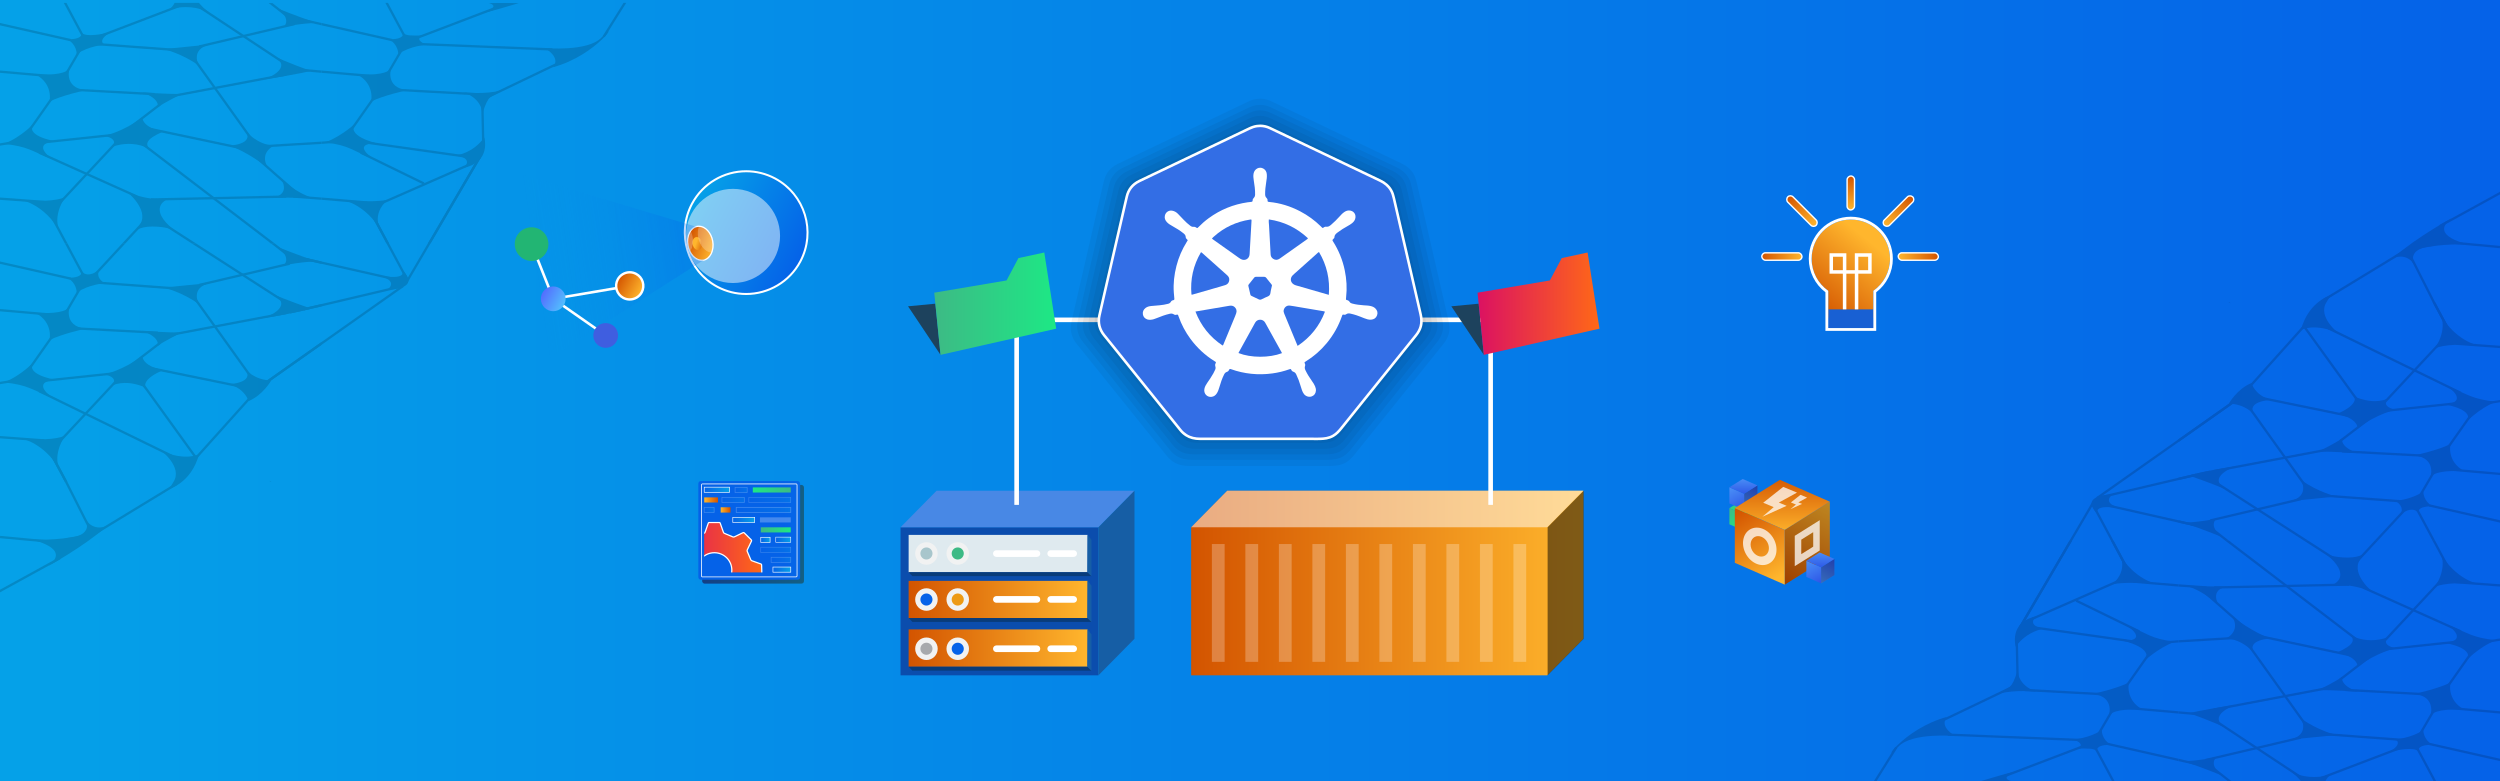 <?xml version="1.0" encoding="UTF-8"?><svg id="Layer_1" xmlns="http://www.w3.org/2000/svg" xmlns:xlink="http://www.w3.org/1999/xlink" viewBox="0 0 1920 600"><rect x="0" y="0" width="1920" height="600" fill="#333333" stroke="none"/><defs><style>.cls-1{fill:#1860d3;}.cls-2{fill:url(#linear-gradient-29);stroke-width:.389px;}.cls-2,.cls-3,.cls-4,.cls-5,.cls-6,.cls-7,.cls-8,.cls-9,.cls-10,.cls-11,.cls-12,.cls-13,.cls-14,.cls-15,.cls-16,.cls-17,.cls-18,.cls-19,.cls-20,.cls-21,.cls-22,.cls-23,.cls-24{stroke-miterlimit:10;}.cls-2,.cls-4,.cls-5,.cls-6,.cls-7,.cls-8,.cls-9,.cls-10,.cls-11,.cls-12,.cls-13,.cls-14,.cls-15,.cls-16,.cls-17,.cls-18,.cls-19,.cls-20,.cls-21,.cls-22,.cls-23,.cls-24{stroke:#fff;}.cls-25{fill:#165ea5;}.cls-26{fill:url(#linear-gradient-2);}.cls-27{fill:url(#linear-gradient-51);}.cls-28,.cls-29,.cls-30,.cls-31,.cls-32{fill:#fff;}.cls-33{fill:#231f20;}.cls-33,.cls-34{opacity:.5;}.cls-3{stroke:#000;stroke-width:1.802px;}.cls-3,.cls-9,.cls-11,.cls-15,.cls-35,.cls-23{fill:none;}.cls-4{fill:url(#linear-gradient-23);stroke-width:.395px;}.cls-4,.cls-5,.cls-6,.cls-7,.cls-36,.cls-31,.cls-16,.cls-18,.cls-20,.cls-37{opacity:.25;}.cls-38{fill:url(#linear-gradient-43);}.cls-39{fill:#a7a9ac;}.cls-5{fill:url(#linear-gradient-31);stroke-width:.383px;}.cls-40{fill:url(#linear-gradient-40);}.cls-6{fill:url(#linear-gradient-37);}.cls-6,.cls-7,.cls-12,.cls-17,.cls-18,.cls-19,.cls-20,.cls-24{stroke-width:.482px;}.cls-41{fill:url(#linear-gradient-52);}.cls-42{fill:url(#linear-gradient-28);}.cls-7{fill:url(#linear-gradient-34);}.cls-43{fill:url(#linear-gradient-14);}.cls-44{fill:url(#linear-gradient-20);}.cls-45{fill:url(#linear-gradient-6);}.cls-46{clip-path:url(#clippath-2);}.cls-47{fill:#a8c6cc;}.cls-29{opacity:.49;}.cls-8{fill:url(#linear-gradient-18);}.cls-8,.cls-10,.cls-13,.cls-21,.cls-22{stroke-width:1.083px;}.cls-48{clip-path:url(#clippath-6);}.cls-49{opacity:.05;}.cls-50{fill:url(#linear-gradient-48);}.cls-51{fill:url(#linear-gradient-32);}.cls-52{fill:url(#linear-gradient-11);}.cls-53{fill:url(#linear-gradient-50);}.cls-54{fill:url(#linear-gradient-39);}.cls-55{clip-path:url(#clippath-7);}.cls-56{clip-path:url(#clippath-1);}.cls-57{clip-path:url(#clippath-4);}.cls-9{stroke-width:2px;}.cls-58{fill:#336ee5;}.cls-59{opacity:.15;}.cls-60{fill:#4888e5;}.cls-61{fill:url(#linear-gradient-49);}.cls-62,.cls-30{opacity:.75;}.cls-10{fill:url(#linear-gradient-17);}.cls-63{fill:#0b4dad;}.cls-64{fill:url(#linear-gradient-41);}.cls-65{fill:#f1f2f2;}.cls-66{fill:url(#linear-gradient-21);}.cls-67{fill:#22b573;}.cls-36{fill:url(#linear-gradient-10);}.cls-68{fill:url(#linear-gradient-5);}.cls-11{stroke-width:2.685px;}.cls-12{fill:url(#linear-gradient-27);}.cls-69{fill:url(#linear-gradient-45);}.cls-70{clip-path:url(#clippath);}.cls-13{fill:url(#linear-gradient-16);}.cls-14{fill:url(#linear-gradient-38);stroke-width:.965px;}.cls-15{stroke-width:3.542px;}.cls-71{clip-path:url(#clippath-3);}.cls-72{fill:url(#linear-gradient-7);}.cls-16{fill:url(#linear-gradient-25);stroke-width:.575px;}.cls-73{fill:#3f5ee0;}.cls-74{clip-path:url(#clippath-8);}.cls-75{fill:url(#linear-gradient-9);}.cls-76{fill:url(#linear-gradient-22);}.cls-77{fill:url(#linear-gradient-42);}.cls-17{fill:url(#linear-gradient-35);}.cls-78{fill:url(#linear-gradient-3);}.cls-79{fill:#3dba85;}.cls-80{fill:#dfeaef;}.cls-81{clip-path:url(#clippath-5);}.cls-82{fill:#0562e8;}.cls-83{fill:url(#linear-gradient);}.cls-84{fill:#1d425d;}.cls-18{fill:url(#linear-gradient-24);}.cls-19{fill:url(#linear-gradient-30);}.cls-85{fill:#ed9a15;}.cls-20{fill:url(#linear-gradient-33);}.cls-21{fill:url(#linear-gradient-15);}.cls-22{fill:url(#linear-gradient-19);}.cls-86{fill:#093c7a;}.cls-23{stroke-width:.597px;}.cls-87{fill:url(#linear-gradient-4);}.cls-24{fill:url(#linear-gradient-36);}.cls-88{fill:url(#linear-gradient-8);}.cls-89{fill:url(#linear-gradient-44);}.cls-90{fill:url(#linear-gradient-47);}.cls-91{fill:url(#linear-gradient-46);}.cls-92{fill:url(#linear-gradient-12);}.cls-93{fill:url(#linear-gradient-13);}.cls-94{fill:url(#linear-gradient-26);}.cls-32{opacity:.51;}</style><linearGradient id="linear-gradient" x1="0" y1="300" x2="1920" y2="300" gradientUnits="userSpaceOnUse"><stop offset="0" stop-color="#05a1e8"/><stop offset="1" stop-color="#0562e8"/></linearGradient><clipPath id="clippath"><rect class="cls-35" x="1401.888" y="145.703" width="518.112" height="454.297"/></clipPath><clipPath id="clippath-1"><polygon id="SVGID" class="cls-35" points="1673.03 415.378 1920 415.378 1920 600 1673.03 599.776 1673.03 415.378"/></clipPath><clipPath id="clippath-2"><polygon id="SVGID-2" class="cls-35" points="1426.06 415.378 1673.03 415.378 1673.03 599.776 1426.06 601.243 1426.06 415.378"/></clipPath><clipPath id="clippath-3"><rect id="SVGID-3" class="cls-35" x="1673.03" y="232.214" width="246.97" height="183.164" transform="translate(3593.03 647.593) rotate(180)"/></clipPath><clipPath id="clippath-4"><rect class="cls-35" y="2.186" width="518.112" height="454.297"/></clipPath><clipPath id="clippath-5"><polygon id="SVGID-4" class="cls-35" points="246.97 186.808 0 186.808 0 2.186 246.97 2.411 246.97 186.808"/></clipPath><clipPath id="clippath-6"><polygon id="SVGID-5" class="cls-35" points="493.94 186.808 246.97 186.808 246.97 2.411 493.94 .944 493.94 186.808"/></clipPath><clipPath id="clippath-7"><rect id="SVGID-6" class="cls-35" y="186.808" width="246.97" height="183.164"/></clipPath><linearGradient id="linear-gradient-2" x1="914.806" y1="447.765" x2="1216.006" y2="447.765" gradientUnits="userSpaceOnUse"><stop offset="0" stop-color="#d35400"/><stop offset="1" stop-color="#ffb62d"/></linearGradient><linearGradient id="linear-gradient-3" x1="1001.104" y1="8458.733" x2="1138.543" y2="8458.733" gradientTransform="translate(-303.271 8919.171) scale(1 -1)" xlink:href="#linear-gradient-2"/><linearGradient id="linear-gradient-4" x1="1001.104" y1="8421.45" x2="1138.543" y2="8421.45" gradientTransform="translate(-303.271 8919.171) scale(1 -1)" xlink:href="#linear-gradient-2"/><linearGradient id="linear-gradient-5" x1="1134.751" y1="233.227" x2="1228.394" y2="233.227" gradientUnits="userSpaceOnUse"><stop offset="0" stop-color="#db1162"/><stop offset="1" stop-color="#ff6817"/></linearGradient><linearGradient id="linear-gradient-6" x1="717.496" y1="233.227" x2="811.14" y2="233.227" gradientUnits="userSpaceOnUse"><stop offset="0" stop-color="#3dba85"/><stop offset="1" stop-color="#1de885"/></linearGradient><linearGradient id="linear-gradient-7" x1="508.252" y1="154.646" x2="602.509" y2="154.646" gradientTransform="translate(155.892 -219.265) rotate(28.087)" xlink:href="#linear-gradient"/><linearGradient id="linear-gradient-8" x1="2063.427" y1="-1052.386" x2="2089.748" y2="-1052.386" gradientTransform="translate(-1196.339 28.77) rotate(36.83) scale(.848 .868) skewX(17.284)" xlink:href="#linear-gradient-2"/><linearGradient id="linear-gradient-9" x1="-10247.609" y1="7506.469" x2="-10237.701" y2="7506.469" gradientTransform="translate(-8796.905 -310.374) rotate(-132.776) scale(.848 .868) skewX(17.284)" xlink:href="#linear-gradient-2"/><linearGradient id="linear-gradient-10" x1="426.033" y1="255.539" x2="517.385" y2="187.999" gradientTransform="translate(155.892 -219.265) rotate(28.087)" gradientUnits="userSpaceOnUse"><stop offset="0" stop-color="#05a1e8" stop-opacity="0"/><stop offset="1" stop-color="#0562e8"/></linearGradient><linearGradient id="linear-gradient-11" x1="2625.711" y1="269.264" x2="2644.735" y2="269.264" gradientTransform="translate(2876.539 1232.639) rotate(-151.913) scale(1 -1)" gradientUnits="userSpaceOnUse"><stop offset="0" stop-color="#53bffe"/><stop offset="1" stop-color="#536dfe"/></linearGradient><linearGradient id="linear-gradient-12" x1="485.298" y1="232.838" x2="506.181" y2="232.838" gradientTransform="translate(155.892 -219.265) rotate(28.087)" xlink:href="#linear-gradient-2"/><linearGradient id="linear-gradient-13" x1="1390.869" y1="236.5" x2="1433.651" y2="183.616" xlink:href="#linear-gradient-2"/><linearGradient id="linear-gradient-14" x1="1407.22" y1="249.727" x2="1450.002" y2="196.844" xlink:href="#linear-gradient-2"/><linearGradient id="linear-gradient-15" x1="1353.069" y1="197.007" x2="1383.915" y2="197.007" xlink:href="#linear-gradient-2"/><linearGradient id="linear-gradient-16" x1="-2958.079" y1="-829.178" x2="-2927.233" y2="-829.178" gradientTransform="translate(4326.571 991.284)" xlink:href="#linear-gradient-2"/><linearGradient id="linear-gradient-17" x1="-5246.45" y1="197.007" x2="-5215.604" y2="197.007" gradientTransform="translate(6704.286 394.013) scale(1 -1)" xlink:href="#linear-gradient-2"/><linearGradient id="linear-gradient-18" x1="-7624.778" y1="3837.521" x2="-7593.932" y2="3837.521" gradientTransform="translate(9067.382 3999.627) scale(1 -1)" xlink:href="#linear-gradient-2"/><linearGradient id="linear-gradient-19" x1="-6696.094" y1="1497.836" x2="-6670.038" y2="1497.836" gradientTransform="translate(8104.491 -1349.633)" xlink:href="#linear-gradient-2"/><linearGradient id="linear-gradient-20" x1="-2046.64" y1="410.313" x2="-1968.464" y2="410.313" gradientTransform="translate(2585.927 820.626) scale(1 -1)" xlink:href="#linear-gradient"/><linearGradient id="linear-gradient-21" x1="765.572" y1="407.36" x2="601.286" y2="407.36" gradientTransform="translate(1150.844 814.719) rotate(180)" xlink:href="#linear-gradient"/><linearGradient id="linear-gradient-22" x1="-4209.045" y1="376.294" x2="-4179.887" y2="376.294" gradientTransform="translate(-3601.733) rotate(-180) scale(1 -1)" xlink:href="#linear-gradient-6"/><linearGradient id="linear-gradient-23" x1="-4209.042" y1="383.96" x2="-4176.849" y2="383.96" gradientTransform="translate(-3601.733) rotate(-180) scale(1 -1)" xlink:href="#linear-gradient"/><linearGradient id="linear-gradient-24" x1="-4173.361" y1="383.96" x2="-4156.191" y2="383.96" gradientTransform="translate(-3601.733) rotate(-180) scale(1 -1)" xlink:href="#linear-gradient"/><linearGradient id="linear-gradient-25" x1="-4209.042" y1="391.621" x2="-4167.167" y2="391.621" gradientTransform="translate(-3601.733) rotate(-180) scale(1 -1)" xlink:href="#linear-gradient"/><linearGradient id="linear-gradient-26" x1="-4153.142" y1="383.96" x2="-4142.575" y2="383.96" gradientTransform="translate(-3601.733) rotate(-180) scale(1 -1)" xlink:href="#linear-gradient-2"/><linearGradient id="linear-gradient-27" x1="-4181.304" y1="399.282" x2="-4164.522" y2="399.282" gradientTransform="translate(-3601.733) rotate(-180) scale(1 -1)" xlink:href="#linear-gradient"/><linearGradient id="linear-gradient-28" x1="-2325.727" y1="8825.253" x2="-2302.695" y2="8825.253" gradientTransform="translate(2910.008 9232.201) scale(1 -1)" xlink:href="#linear-gradient-6"/><linearGradient id="linear-gradient-29" x1="-4209.042" y1="414.483" x2="-4197.529" y2="414.483" gradientTransform="translate(-3601.733) rotate(-180) scale(1 -1)" xlink:href="#linear-gradient"/><linearGradient id="linear-gradient-30" x1="-4193.157" y1="414.609" x2="-4186.013" y2="414.609" gradientTransform="translate(-3601.733) rotate(-180) scale(1 -1)" xlink:href="#linear-gradient"/><linearGradient id="linear-gradient-31" x1="-4209.042" y1="422.274" x2="-4186.013" y2="422.274" gradientTransform="translate(-3601.733) rotate(-180) scale(1 -1)" xlink:href="#linear-gradient"/><linearGradient id="linear-gradient-32" x1="-4162.735" y1="391.621" x2="-4155.226" y2="391.621" gradientTransform="translate(-3601.733) rotate(-180) scale(1 -1)" xlink:href="#linear-gradient-2"/><linearGradient id="linear-gradient-33" x1="-4209.042" y1="429.936" x2="-4193.957" y2="429.936" gradientTransform="translate(-3601.733) rotate(-180) scale(1 -1)" xlink:href="#linear-gradient"/><linearGradient id="linear-gradient-34" x1="-4175.569" y1="376.294" x2="-4166.273" y2="376.294" gradientTransform="translate(-3601.733) rotate(-180) scale(1 -1)" xlink:href="#linear-gradient"/><linearGradient id="linear-gradient-35" x1="-4209.042" y1="437.471" x2="-4195.351" y2="437.471" gradientTransform="translate(-3601.733) rotate(-180) scale(1 -1)" xlink:href="#linear-gradient"/><linearGradient id="linear-gradient-36" x1="-4162.017" y1="376.123" x2="-4142.575" y2="376.123" gradientTransform="translate(-3601.733) rotate(-180) scale(1 -1)" xlink:href="#linear-gradient"/><linearGradient id="linear-gradient-37" x1="-4150.188" y1="391.621" x2="-4142.549" y2="391.621" gradientTransform="translate(-3601.733) rotate(-180) scale(1 -1)" xlink:href="#linear-gradient"/><clipPath id="clippath-8"><rect class="cls-35" x="540.816" y="396.065" width="49.602" height="43.512"/></clipPath><linearGradient id="linear-gradient-38" x1="395.813" y1="546.324" x2="468.759" y2="546.324" gradientTransform="translate(116.316 -108.548)" xlink:href="#linear-gradient-5"/><linearGradient id="linear-gradient-39" x1="1339.088" y1="407.438" x2="1350.194" y2="388.819" xlink:href="#linear-gradient-6"/><linearGradient id="linear-gradient-40" x1="1328.571" y1="389.839" x2="1339.155" y2="408.163" xlink:href="#linear-gradient-6"/><linearGradient id="linear-gradient-41" x1="1338.934" y1="382.725" x2="1338.934" y2="396.42" xlink:href="#linear-gradient-6"/><linearGradient id="linear-gradient-42" x1="1339.088" y1="391.415" x2="1350.194" y2="372.797" gradientUnits="userSpaceOnUse"><stop offset="0" stop-color="#4b91f7"/><stop offset="1" stop-color="#2c54e6"/></linearGradient><linearGradient id="linear-gradient-43" x1="1328.571" y1="373.816" x2="1339.155" y2="392.141" xlink:href="#linear-gradient-42"/><linearGradient id="linear-gradient-44" x1="1338.934" y1="366.703" x2="1338.934" y2="380.398" xlink:href="#linear-gradient-42"/><linearGradient id="linear-gradient-45" x1="1369.321" y1="448.403" x2="1406.967" y2="385.29" xlink:href="#linear-gradient-2"/><linearGradient id="linear-gradient-46" x1="1334.782" y1="392.262" x2="1365.935" y2="443.231" xlink:href="#linear-gradient-2"/><linearGradient id="linear-gradient-47" x1="1368.801" y1="364.632" x2="1368.801" y2="411.055" xlink:href="#linear-gradient-2"/><linearGradient id="linear-gradient-48" x1="1334.782" y1="392.262" x2="1365.935" y2="443.231" gradientTransform="translate(370.131 -599.968) rotate(28.846)" xlink:href="#linear-gradient-2"/><linearGradient id="linear-gradient-49" x1="1372.415" y1="444.985" x2="1403.221" y2="389.833" xlink:href="#linear-gradient-2"/><linearGradient id="linear-gradient-50" x1="1398.203" y1="447.872" x2="1409.309" y2="429.254" xlink:href="#linear-gradient-42"/><linearGradient id="linear-gradient-51" x1="1387.686" y1="430.273" x2="1398.27" y2="448.598" xlink:href="#linear-gradient-42"/><linearGradient id="linear-gradient-52" x1="1398.049" y1="423.16" x2="1398.049" y2="436.855" xlink:href="#linear-gradient-42"/></defs><rect class="cls-83" x="0" width="1920" height="600"/><g class="cls-59"><g class="cls-70"><g><g><g><g class="cls-56"><g><g><g><line class="cls-3" x1="1889.965" y1="484.968" x2="1814.832" y2="451.255"/><line class="cls-3" x1="1886.825" y1="492.865" x2="1831.26" y2="498.739"/><line class="cls-3" x1="1847.743" y1="568.447" x2="1785.73" y2="563.864"/><line class="cls-3" x1="1818.529" y1="505.506" x2="1797.129" y2="521.951"/><polyline class="cls-3" points="1795.494 665.166 1710.597 598.543 1700.79 590.847"/><line class="cls-3" x1="1700.244" y1="544.972" x2="1792.761" y2="527.464"/><line class="cls-3" x1="1769.504" y1="598.543" x2="1700.79" y2="553.126"/><line class="cls-3" x1="1771.6" y1="557.84" x2="1725.864" y2="493.951"/><polyline class="cls-3" points="1718.128 489.843 1673.03 492.553 1657.33 493.758"/><polyline class="cls-3" points="1938.369 488.223 1920 491.21 1904.329 493.758"/><line class="cls-3" x1="1897.617" y1="501.892" x2="1878.315" y2="529.332"/><line class="cls-3" x1="1874.492" y1="445.948" x2="1831.26" y2="492.228"/><line class="cls-3" x1="1805.797" y1="503.406" x2="1733.893" y2="488.223"/><line class="cls-3" x1="1864.208" y1="533.281" x2="1801.245" y2="529.862"/><line class="cls-3" x1="1857.436" y1="565.713" x2="1871.807" y2="541.111"/><line class="cls-3" x1="1767.094" y1="566.48" x2="1693.799" y2="583.728"/><polyline class="cls-3" points="1932.56 586.46 1920 583.621 1865.664 571.34"/><polyline class="cls-3" points="1685.579 586.46 1673.019 583.621 1618.683 571.34"/><polyline class="cls-3" points="1944.508 549.279 1920.002 547.137 1874.932 543.198"/><polyline class="cls-3" points="1697.536 549.279 1673.03 547.137 1627.96 543.198"/><polyline class="cls-3" points="1694.634 451.204 1673.03 449.611 1638.909 447.094"/><polyline class="cls-3" points="1941.612 451.204 1920.009 449.611 1885.887 447.094"/><line class="cls-3" x1="1782.781" y1="597.47" x2="1849.246" y2="572.156"/><line class="cls-3" x1="1723.407" y1="481.54" x2="1693.918" y2="455.525"/><line class="cls-3" x1="1700.244" y1="451.204" x2="1804.065" y2="448.967"/><polyline class="cls-3" points="1854.651 571.357 1869.242 598.56 1880.863 620.227"/><polyline class="cls-3" points="1812.15 492.887 1710.597 415.328 1700.79 407.632"/><polyline class="cls-3" points="1854.651 388.142 1869.242 415.345 1880.863 437.013"/></g><path class="cls-3" d="m1949.346,581.376s-7.297,5.523,4.69,14.45c0,0-15.219-6.192-30.145-11.209,0,0,12.697-.35,25.455-3.241Z"/><path class="cls-3" d="m1702.364,398.161s-7.297,5.523,4.69,14.45c0,0-15.219-6.192-30.145-11.209,0,0,12.697-.35,25.455-3.241Z"/><path class="cls-3" d="m1869.949,388.958c-14.696-.901-12.466,4.943-12.466,4.943-2.29-2.616-6.394-2.204-15.131-2.204,7.372-3.308-2.909-7.062-2.909-7.062,0,0,12.374-.867,21.68-7.221,0,6.084,5.08,11.43,8.827,11.543Z"/></g><line class="cls-3" x1="1810.054" y1="431.287" x2="1849.246" y2="388.992"/><line class="cls-3" x1="1796.08" y1="431.309" x2="1700.79" y2="369.962"/></g></g><g class="cls-46"><g><g><line class="cls-3" x1="1642.995" y1="484.968" x2="1594.492" y2="461.294"/><line class="cls-3" x1="1639.855" y1="492.865" x2="1560.808" y2="481.729"/><line class="cls-3" x1="1600.773" y1="568.447" x2="1495.844" y2="564.206"/><line class="cls-3" x1="1548.794" y1="488.7" x2="1549.545" y2="521.389"/><line class="cls-3" x1="1486.972" y1="555.652" x2="1545.791" y2="527.464"/><line class="cls-3" x1="1417.576" y1="635.934" x2="1456.358" y2="574.03"/><polyline class="cls-3" points="1691.736 491.429 1673.03 492.553 1657.359 493.758"/><line class="cls-3" x1="1650.647" y1="501.892" x2="1631.345" y2="529.332"/><line class="cls-3" x1="1627.522" y1="445.948" x2="1560.808" y2="475.218"/><line class="cls-3" x1="1608.131" y1="384.921" x2="1551.595" y2="481.408"/><line class="cls-3" x1="1617.238" y1="533.281" x2="1554.902" y2="529.895"/><line class="cls-3" x1="1610.467" y1="565.713" x2="1624.838" y2="541.111"/><polyline class="cls-3" points="1685.59 586.46 1673.03 583.621 1618.694 571.34"/><polyline class="cls-3" points="1697.538 549.279 1673.032 547.137 1627.962 543.198"/><polyline class="cls-3" points="1694.642 451.204 1673.039 449.611 1637.934 446.659"/><line class="cls-3" x1="1536.058" y1="597.376" x2="1602.276" y2="572.156"/><polyline class="cls-3" points="1607.681 571.357 1622.272 598.56 1633.894 620.227"/><polyline class="cls-3" points="1607.681 388.142 1622.272 415.345 1633.894 437.013"/></g><path class="cls-3" d="m1717.129,541.178s-22.344,6.615-5.37,16.2c0,0-13.334-3.645-30.536-9.634,0,0,7.918-2.266,35.906-6.566Z"/><path class="cls-3" d="m1709.862,447.461s-13.22,2.081-16.754,15.779c0,0,3.003-9.386-13.431-13.14,0,0,15.093,1.577,30.185-2.639Z"/><path class="cls-3" d="m1622.979,388.958c-14.696-.901-12.466,4.943-12.466,4.943-2.29-2.616-6.394-2.204-15.131-2.204,7.372-3.308-2.909-7.062-2.909-7.062,0,0,12.374-.867,21.68-7.221,0,6.084,5.08,11.43,8.827,11.543Z"/></g></g><g class="cls-71"><g><g><g><line class="cls-3" x1="1889.965" y1="301.803" x2="1788.255" y2="252.161"/><line class="cls-3" x1="1886.825" y1="309.701" x2="1831.26" y2="315.575"/><line class="cls-3" x1="1847.743" y1="385.283" x2="1785.73" y2="380.7"/><line class="cls-3" x1="1818.62" y1="322.335" x2="1797.129" y2="338.787"/><polyline class="cls-3" points="1795.494 482.002 1710.597 415.378 1700.79 407.682"/><line class="cls-3" x1="1700.244" y1="361.808" x2="1792.761" y2="344.3"/><line class="cls-3" x1="1796.08" y1="431.309" x2="1700.79" y2="369.962"/><line class="cls-3" x1="1771.6" y1="374.675" x2="1725.864" y2="310.787"/><line class="cls-3" x1="1718.128" y1="306.679" x2="1610.467" y2="382.549"/><polyline class="cls-3" points="1938.369 305.059 1920 308.046 1904.329 310.594"/><line class="cls-3" x1="1897.617" y1="318.728" x2="1878.315" y2="346.168"/><line class="cls-3" x1="1874.492" y1="262.784" x2="1831.26" y2="309.064"/><line class="cls-3" x1="1802.701" y1="319.164" x2="1733.893" y2="305.059"/><line class="cls-3" x1="1864.208" y1="350.117" x2="1798.698" y2="346.623"/><line class="cls-3" x1="1857.436" y1="382.549" x2="1871.807" y2="357.947"/><line class="cls-3" x1="1767.094" y1="383.315" x2="1697.536" y2="399.684"/><polyline class="cls-3" points="1932.56 403.296 1920 400.457 1865.664 388.176"/><polyline class="cls-3" points="1685.579 403.296 1673.019 400.457 1618.683 388.176"/><polyline class="cls-3" points="1944.508 366.114 1920.002 363.973 1874.932 360.033"/><polyline class="cls-3" points="1941.612 268.04 1920.009 266.447 1885.887 263.93"/><line class="cls-3" x1="1811.94" y1="429.252" x2="1849.246" y2="388.992"/><line class="cls-3" x1="1725.933" y1="299.025" x2="1770.917" y2="248.921"/><polyline class="cls-3" points="1854.651 388.192 1869.242 415.395 1880.863 437.063"/><line class="cls-3" x1="1812.15" y1="309.722" x2="1769.447" y2="250.558"/><polyline class="cls-3" points="1877.913 187.921 1869.242 232.181 1880.863 253.848"/><line class="cls-3" x1="1670.979" y1="368.226" x2="1697.32" y2="362.298"/></g><path class="cls-3" d="m1949.346,398.211s-7.297,5.523,4.69,14.45c0,0-15.219-6.192-30.145-11.209,0,0,12.697-.35,25.455-3.241Z"/><path class="cls-3" d="m1702.364,214.997s-7.297,5.523,4.69,14.45c0,0-15.219-6.192-30.145-11.209,0,0,12.697-.35,25.455-3.241Z"/><path class="cls-3" d="m1869.949,205.794c-14.696-.901-12.466,4.943-12.466,4.943-2.29-2.616-6.394-2.204-15.131-2.204,7.372-3.308-2.909-7.062-2.909-7.062,0,0,12.374-.867,21.68-7.221,0,6.084,5.08,11.43,8.827,11.543Z"/></g><path class="cls-3" d="m1821.387,456.051s-15.138-13.489-8.115-24.74c1.171-1.875,2.957-3.688,5.531-5.366,0,0-3.823,3.56-14.927,3.56s-17.839-4.235-17.839-4.235c0,0,3.33,2.509,6.503,6.041,5.16,5.743,9.905,14.19-.755,18.947,0,0,11.252-2.442,29.601,5.793Z"/></g></g><g><line class="cls-3" x1="1610.467" y1="382.549" x2="1686.6" y2="364.619"/><polyline class="cls-3" points="1685.59 403.296 1673.03 400.457 1618.694 388.176"/><polyline class="cls-3" points="1607.681 388.192 1622.272 415.395 1633.894 437.063"/></g></g><g><path d="m1879.423,479.822s17.777,11.652-1.51,13.985c0,0,25.165,4.187,15.248,14.42,0,0,10.002-11.139,23.758-16.516-19.302-2.273-19.945-5.22-37.495-11.889Z"/><path d="m1714.406,473.6s16.737,12.711,29.586,16.756c0,0-19.492.714-12.632,11.272,0,0-9.07-11.024-22.014-11.166,0,0,11.877-5.164,5.061-16.862Z"/><path d="m1881.957,524.154s-3.155,13.435,10.689,20.86c-14.001-.607-24.29.676-26.201,5.277,0,0,5.341-15.22-12.09-17.367,0,0,18.847-4.198,27.602-8.77Z"/><path d="m1717.127,541.178s-24.057,8.48-7.082,18.065c0,0-11.621-5.509-28.823-11.498,0,0,7.918-2.266,35.906-6.566Z"/><path d="m1780.443,529.98s12.954-6.274,18.536-10.291c0,0-2.851,6.458,11.894,11.521,0,0-19.723-1.32-30.429-1.23Z"/><path d="m1839.883,497.828s-14.357,3.063-29.238,14.201c0,0,.683-7.56-15.804-10.936,13.834-6.075,14.023-9.859,9.252-14.529l4.907,3.008c7.983,2.834,16.269,2.762,24.321.036.057-.019.113-.038.17-.058l2.377-2.254s-10.08,7.57,4.017,10.531Z"/><path d="m1710.011,450.575s-13.226,1.614-5.854,14.372c0,0-10.785-10.631-24.489-14.846,0,0,16.957.11,30.343.474Z"/><path d="m1902.671,448.321s-16.784-3.529-28.179-23.186c0,0,5.506,10.55-4.663,25.805,0,0,6.539-4.441,32.842-2.619Z"/><path d="m1794.239,564.493s-14.474-3.564-26.995-12.738c0,0,7.231,12.756-8.815,16.33"/><path d="m1869.949,572.173c-14.696-.901-12.466,4.943-12.466,4.943-2.29-2.616-9.752-2.524-22.078.208,10.78-6.814,4.038-9.474,4.038-9.474,0,0,12.374-.867,21.68-7.221,0,6.084,5.08,11.43,8.827,11.543Z"/><path d="m1822.666,455.079s-17.339-13.814-10.316-25.065c1.171-1.875,2.479-4.549,5.053-6.227,0,0-3.345,4.421-14.449,4.421s-16.929-2.941-16.929-2.941c0,0,3.33,2.509,6.503,6.041,5.16,5.743,8.435,13.727-2.225,18.484,0,0,14.013-2.948,32.363,5.287Z"/><path d="m1632.453,479.822s19.112,11.882-1.457,12.422c0,0,25.111,5.75,15.194,15.983,0,0,10.334-10.085,24.09-15.463-19.302-2.273-20.277-6.273-37.827-12.942Z"/><path d="m1634.987,524.154s-3.155,13.435,10.689,20.86c-14.001-.607-24.29.676-26.201,5.277,0,0,5.341-15.22-12.09-17.367,0,0,18.847-4.198,27.602-8.77Z"/><path d="m1534.328,532.871c9.276-5.936,10.273-2.551,15.218-18.075,0,0-.387,11.352,14.358,16.414,0,0-16.045-1.794-29.575,1.661Z"/><path d="m1563.839,473.354c.06-.012.113-.038.17-.058,0,0-8.714,6.681,5.382,9.642,0,0-12.437,1.401-21.334,13.689,0,0-5.538-19.024,15.782-23.273Z"/><path d="m1655.701,448.321s-16.784-3.529-28.179-23.186c0,0,7.99,12.063-5.39,23.708,0,0,7.266-2.344,33.569-.522Z"/><path d="m1458.106,573.321c-15.412,16.319,2.914-13.483,37.184-22.775-6.544,7.871,6.469,14.759,6.469,14.759,0,0-33.197-3.055-43.653,8.016Z"/><path d="m1702.376,581.376s-7.297,5.523,4.69,14.45c0,0-15.219-6.192-30.145-11.209,0,0,12.697-.35,25.455-3.241Z"/><path d="m1794.81,623.285s-15.138-13.489-8.115-24.74c1.171-1.875,2.957-3.688,5.531-5.366,0,0-3.823,3.56-14.927,3.56s-17.839-4.235-17.839-4.235c0,0,3.33,2.509,6.503,6.041,5.16,5.743,9.905,14.19-.755,18.947,0,0,11.252-2.442,29.601,5.793Z"/><path d="m1622.979,572.173c-14.696-.901-12.466,4.943-12.466,4.943-2.29-2.616-6.394-2.204-15.131-2.204,7.372-3.308-2.909-7.062-2.909-7.062,0,0,12.374-.867,21.68-7.221,0,6.084,5.08,11.43,8.827,11.543Z"/><path d="m1879.423,296.658s17.777,11.652-1.51,13.985c0,0,25.165,4.187,15.248,14.42,0,0,10.002-11.139,23.758-16.516-19.302-2.273-19.945-5.22-37.495-11.889Z"/><path d="m1881.957,340.99s-3.155,13.435,10.689,20.86c-14.001-.607-24.29.676-26.201,5.277,0,0,5.341-15.22-12.09-17.367,0,0,18.847-4.198,27.602-8.77Z"/><path d="m1717.127,358.014s-24.057,8.48-7.082,18.065c0,0-11.621-4.886-28.823-10.875,0,0,7.918-2.89,35.906-7.19Z"/><path d="m1780.443,346.816s12.954-6.274,18.536-10.291c0,0-2.851,6.458,11.894,11.521,0,0-19.723-1.32-30.429-1.23Z"/><path d="m1839.883,314.663s-14.357,3.063-29.238,14.201c0,0,.683-7.56-15.804-10.936,13.834-6.075,16.203-11.68,11.431-16.35l4.096,3.862c7.983,2.834,14.901,3.729,22.952,1.004.057-.019.113-.038.17-.058l2.377-2.254s-10.08,7.57,4.017,10.531Z"/><path d="m1902.671,265.156s-16.784-3.529-28.179-23.186c0,0,5.506,10.55-4.663,25.805,0,0,6.539-4.441,32.842-2.619Z"/><path d="m1883.041,167.46s-25.994,13.94-45.288,30.607c0,0,20.97-12.099,59.121-10.146,0,0-32.925-6.303-13.833-20.461Z"/><path d="m1794.239,381.329s-14.474-3.564-26.995-12.738c0,0,7.231,12.756-8.815,16.33"/><path d="m1869.949,389.009c-14.696-.901-12.466,4.943-12.466,4.943-2.29-2.616-6.102-4.348-13.533.756,2.699-6.792-4.507-10.022-4.507-10.022,0,0,12.374-.867,21.68-7.221,0,6.084,5.08,11.43,8.827,11.543Z"/><path d="m1767.116,253.325s10.624-5.576,28.974,2.659c0,0-16.429-12.52-9.406-23.771,1.171-1.875,2.178-4.286,4.752-5.964,0,0-18.109,3.983-24.32,27.075Z"/><path d="m1702.376,398.211s-7.297,5.523,4.69,14.45c0,0-15.219-6.192-30.145-11.209,0,0,12.697-.35,25.455-3.241Z"/><path d="m1729.186,294.134s1.957,9.012,14.805,13.057c0,0-19.492.714-12.632,11.272,0,0-6.751-8.293-19.696-8.435,0,0,6.465-11.45,17.523-15.894Z"/></g></g><path d="m1544.753,599.899s-8.64-1.878.511-6.004c.136-.061.275-.123.419-.185,9.828-4.256-24.228,6.136-24.228,6.136l23.299.054Z"/><path d="m1611.41,395.145s-16.971-14.322,11.142-15.443c0,0-10.54,6.963,8.443,11.253,0,0-24.663-5.338-19.586,4.189Z"/><line class="cls-3" x1="1718.128" y1="306.679" x2="1610.467" y2="382.549"/><line class="cls-3" x1="1608.131" y1="384.921" x2="1551.595" y2="481.408"/><line class="cls-3" x1="1854.355" y1="187.965" x2="1784.399" y2="230.532"/><line class="cls-3" x1="1873.873" y1="173.606" x2="1921.261" y2="147.585"/><polyline class="cls-3" points="1849.263 192.69 1869.242 232.181 1880.863 253.848"/><path d="m1868.347,189.097s-20.356.325-13.992,14.635c0,0-4.854-10.514-17.544-5.092,0,0,14.766-12.335,31.536-9.543Z"/><line class="cls-3" x1="1882.9" y1="186.297" x2="1920" y2="189.751"/></g></g></g><g class="cls-59"><g class="cls-57"><g><g><g><g class="cls-81"><g><g><g><line class="cls-3" x1="30.035" y1="117.219" x2="105.168" y2="150.931"/><line class="cls-3" x1="33.175" y1="109.321" x2="88.74" y2="103.447"/><line class="cls-3" x1="72.257" y1="33.739" x2="134.27" y2="38.322"/><line class="cls-3" x1="101.471" y1="96.68" x2="122.871" y2="80.235"/><polyline class="cls-3" points="124.506 -62.98 209.403 3.644 219.21 11.34"/><line class="cls-3" x1="219.756" y1="57.214" x2="127.239" y2="74.722"/><line class="cls-3" x1="150.496" y1="3.644" x2="219.21" y2="49.06"/><line class="cls-3" x1="148.4" y1="44.347" x2="194.136" y2="108.235"/><polyline class="cls-3" points="201.872 112.343 246.97 109.634 262.67 108.428"/><polyline class="cls-3" points="-18.369 113.963 0 110.976 15.671 108.428"/><line class="cls-3" x1="22.383" y1="100.294" x2="41.685" y2="72.854"/><line class="cls-3" x1="45.508" y1="156.239" x2="88.74" y2="109.958"/><line class="cls-3" x1="114.203" y1="98.78" x2="186.107" y2="113.963"/><line class="cls-3" x1="55.792" y1="68.906" x2="118.755" y2="72.325"/><line class="cls-3" x1="62.564" y1="36.473" x2="48.193" y2="61.075"/><line class="cls-3" x1="152.906" y1="35.707" x2="226.201" y2="18.458"/><polyline class="cls-3" points="-12.56 15.726 0 18.565 54.336 30.847"/><polyline class="cls-3" points="234.421 15.726 246.981 18.565 301.317 30.847"/><polyline class="cls-3" points="-24.508 52.908 -.002 55.05 45.068 58.989"/><polyline class="cls-3" points="222.464 52.908 246.97 55.05 292.04 58.989"/><polyline class="cls-3" points="225.366 150.982 246.97 152.576 281.091 155.092"/><polyline class="cls-3" points="-21.612 150.982 -.009 152.576 34.113 155.092"/><line class="cls-3" x1="137.219" y1="4.717" x2="70.754" y2="30.03"/><line class="cls-3" x1="196.593" y1="120.646" x2="226.082" y2="146.662"/><line class="cls-3" x1="219.756" y1="150.982" x2="115.935" y2="153.219"/><polyline class="cls-3" points="65.349 30.83 50.758 3.627 39.137 -18.041"/><polyline class="cls-3" points="107.85 109.3 209.403 186.858 219.21 194.555"/><polyline class="cls-3" points="65.349 214.045 50.758 186.842 39.137 165.174"/></g><path class="cls-3" d="m-29.346,20.811s7.297-5.523-4.69-14.45c0,0,15.219,6.192,30.145,11.209,0,0-12.697.35-25.455,3.241Z"/><path class="cls-3" d="m217.636,204.025s7.297-5.523-4.69-14.45c0,0,15.219,6.192,30.145,11.209,0,0-12.697.35-25.455,3.241Z"/><path class="cls-3" d="m50.051,213.228c14.696.901,12.466-4.943,12.466-4.943,2.29,2.616,6.394,2.204,15.131,2.204-7.372,3.308,2.909,7.062,2.909,7.062,0,0-12.374.867-21.68,7.221,0-6.084-5.08-11.43-8.827-11.543Z"/></g><line class="cls-3" x1="109.946" y1="170.899" x2="70.754" y2="213.194"/><line class="cls-3" x1="123.92" y1="170.878" x2="219.21" y2="232.224"/></g></g><g class="cls-48"><g><g><line class="cls-3" x1="277.005" y1="117.219" x2="325.508" y2="140.892"/><line class="cls-3" x1="280.145" y1="109.321" x2="359.192" y2="120.457"/><line class="cls-3" x1="319.227" y1="33.739" x2="424.156" y2="37.981"/><line class="cls-3" x1="371.206" y1="113.486" x2="370.455" y2="80.797"/><line class="cls-3" x1="433.028" y1="46.534" x2="374.209" y2="74.722"/><line class="cls-3" x1="502.424" y1="-33.748" x2="463.642" y2="28.156"/><polyline class="cls-3" points="228.264 110.758 246.97 109.634 262.641 108.428"/><line class="cls-3" x1="269.353" y1="100.294" x2="288.655" y2="72.854"/><line class="cls-3" x1="292.478" y1="156.239" x2="359.192" y2="126.968"/><line class="cls-3" x1="311.869" y1="217.265" x2="368.405" y2="120.778"/><line class="cls-3" x1="302.762" y1="68.906" x2="365.098" y2="72.291"/><line class="cls-3" x1="309.533" y1="36.473" x2="295.162" y2="61.075"/><polyline class="cls-3" points="234.41 15.726 246.97 18.565 301.306 30.847"/><polyline class="cls-3" points="222.462 52.908 246.968 55.05 292.038 58.989"/><polyline class="cls-3" points="225.358 150.982 246.961 152.576 282.066 155.528"/><line class="cls-3" x1="383.942" y1="4.811" x2="317.724" y2="30.03"/><polyline class="cls-3" points="312.319 30.83 297.728 3.627 286.106 -18.041"/><polyline class="cls-3" points="312.319 214.045 297.728 186.842 286.106 165.174"/></g><path class="cls-3" d="m202.871,61.008s22.344-6.615,5.37-16.2c0,0,13.334,3.645,30.536,9.634,0,0-7.918,2.266-35.906,6.566Z"/><path class="cls-3" d="m210.138,154.725s13.22-2.081,16.754-15.779c0,0-3.003,9.386,13.431,13.14,0,0-15.093-1.577-30.185,2.639Z"/><path class="cls-3" d="m297.021,213.228c14.696.901,12.466-4.943,12.466-4.943,2.29,2.616,6.394,2.204,15.131,2.204-7.372,3.308,2.909,7.062,2.909,7.062,0,0-12.374.867-21.68,7.221,0-6.084-5.08-11.43-8.827-11.543Z"/></g></g><g class="cls-55"><g><g><g><line class="cls-3" x1="30.035" y1="300.383" x2="131.745" y2="350.025"/><line class="cls-3" x1="33.175" y1="292.485" x2="88.74" y2="286.611"/><line class="cls-3" x1="72.257" y1="216.903" x2="134.27" y2="221.487"/><line class="cls-3" x1="101.38" y1="279.852" x2="122.871" y2="263.4"/><polyline class="cls-3" points="124.506 120.184 209.403 186.808 219.21 194.504"/><line class="cls-3" x1="219.756" y1="240.378" x2="127.239" y2="257.887"/><line class="cls-3" x1="123.92" y1="170.878" x2="219.21" y2="232.224"/><line class="cls-3" x1="148.4" y1="227.511" x2="194.136" y2="291.399"/><line class="cls-3" x1="201.872" y1="295.507" x2="309.533" y2="219.637"/><polyline class="cls-3" points="-18.369 297.127 0 294.141 15.671 291.592"/><line class="cls-3" x1="22.383" y1="283.459" x2="41.685" y2="256.019"/><line class="cls-3" x1="45.508" y1="339.403" x2="88.74" y2="293.122"/><line class="cls-3" x1="117.299" y1="283.023" x2="186.107" y2="297.127"/><line class="cls-3" x1="55.792" y1="252.07" x2="121.302" y2="255.564"/><line class="cls-3" x1="62.564" y1="219.637" x2="48.193" y2="244.24"/><line class="cls-3" x1="152.906" y1="218.871" x2="222.464" y2="202.502"/><polyline class="cls-3" points="-12.56 198.891 0 201.729 54.336 214.011"/><polyline class="cls-3" points="234.421 198.891 246.981 201.729 301.317 214.011"/><polyline class="cls-3" points="-24.508 236.072 -.002 238.214 45.068 242.153"/><polyline class="cls-3" points="-21.612 334.147 -.009 335.74 34.113 338.256"/><line class="cls-3" x1="108.06" y1="172.934" x2="70.754" y2="213.194"/><line class="cls-3" x1="194.067" y1="303.161" x2="149.083" y2="353.266"/><polyline class="cls-3" points="65.349 213.994 50.758 186.791 39.137 165.123"/><line class="cls-3" x1="107.85" y1="292.464" x2="150.553" y2="351.628"/><polyline class="cls-3" points="42.087 414.265 50.758 370.006 39.137 348.338"/><line class="cls-3" x1="249.021" y1="233.96" x2="222.68" y2="239.888"/></g><path class="cls-3" d="m-29.346,203.975s7.297-5.523-4.69-14.45c0,0,15.219,6.192,30.145,11.209,0,0-12.697.35-25.455,3.241Z"/><path class="cls-3" d="m217.636,387.19s7.297-5.523-4.69-14.45c0,0,15.219,6.192,30.145,11.209,0,0-12.697.35-25.455,3.241Z"/><path class="cls-3" d="m50.051,396.392c14.696.901,12.466-4.943,12.466-4.943,2.29,2.616,6.394,2.204,15.131,2.204-7.372,3.308,2.909,7.062,2.909,7.062,0,0-12.374.867-21.68,7.221,0-6.084-5.08-11.43-8.827-11.543Z"/></g><path class="cls-3" d="m98.613,146.136s15.138,13.489,8.115,24.74c-1.171,1.875-2.957,3.688-5.531,5.366,0,0,3.823-3.56,14.927-3.56s17.839,4.235,17.839,4.235c0,0-3.33-2.509-6.503-6.041-5.16-5.743-9.905-14.19.755-18.947,0,0-11.252,2.442-29.601-5.793Z"/></g></g><g><line class="cls-3" x1="309.533" y1="219.637" x2="233.4" y2="237.567"/><polyline class="cls-3" points="234.41 198.891 246.97 201.729 301.306 214.011"/><polyline class="cls-3" points="312.319 213.994 297.728 186.791 286.106 165.123"/></g></g><g><path d="m40.577,122.364s-17.777-11.652,1.51-13.985c0,0-25.165-4.187-15.248-14.42,0,0-10.002,11.139-23.758,16.516,19.302,2.273,19.945,5.22,37.495,11.889Z"/><path d="m205.594,128.587s-16.737-12.711-29.586-16.756c0,0,19.492-.714,12.632-11.272,0,0,9.07,11.024,22.014,11.166,0,0-11.877,5.164-5.061,16.862Z"/><path d="m38.043,78.032s3.155-13.435-10.689-20.86c14.001.607,24.29-.676,26.201-5.277,0,0-5.341,15.22,12.09,17.367,0,0-18.847,4.198-27.602,8.77Z"/><path d="m202.873,61.008s24.057-8.48,7.082-18.065c0,0,11.621,5.509,28.823,11.498,0,0-7.918,2.266-35.906,6.566Z"/><path d="m139.557,72.206s-12.954,6.274-18.536,10.291c0,0,2.851-6.458-11.894-11.521,0,0,19.723,1.32,30.429,1.23Z"/><path d="m80.117,104.359s14.357-3.063,29.238-14.201c0,0-.683,7.56,15.804,10.936-13.834,6.075-14.023,9.859-9.252,14.529l-4.907-3.008c-7.983-2.834-16.269-2.762-24.321-.036-.057.019-.113.038-.17.058l-2.377,2.254s10.08-7.57-4.017-10.531Z"/><path d="m209.989,151.612s13.226-1.614,5.854-14.372c0,0,10.785,10.631,24.489,14.846,0,0-16.957-.11-30.343-.474Z"/><path d="m17.329,153.866s16.784,3.529,28.179,23.186c0,0-5.506-10.55,4.663-25.805,0,0-6.539,4.441-32.842,2.619Z"/><path d="m125.761,37.693s14.474,3.564,26.995,12.738c0,0-7.231-12.756,8.815-16.33"/><path d="m50.051,30.013c14.696.901,12.466-4.943,12.466-4.943,2.29,2.616,9.752,2.524,22.078-.208-10.78,6.814-4.038,9.474-4.038,9.474,0,0-12.374.867-21.68,7.221,0-6.084-5.08-11.43-8.827-11.543Z"/><path d="m97.334,147.107s17.339,13.814,10.316,25.065c-1.171,1.875-2.479,4.549-5.053,6.227,0,0,3.345-4.421,14.449-4.421s16.929,2.941,16.929,2.941c0,0-3.33-2.509-6.503-6.041-5.16-5.743-8.435-13.727,2.225-18.484,0,0-14.013,2.948-32.363-5.287Z"/><path d="m287.547,122.364s-19.112-11.882,1.457-12.422c0,0-25.111-5.75-15.194-15.983,0,0-10.334,10.085-24.09,15.463,19.302,2.273,20.277,6.273,37.827,12.942Z"/><path d="m285.013,78.032s3.155-13.435-10.689-20.86c14.001.607,24.29-.676,26.201-5.277,0,0-5.341,15.22,12.09,17.367,0,0-18.847,4.198-27.602,8.77Z"/><path d="m385.672,69.315c-9.276,5.936-10.273,2.551-15.218,18.075,0,0,.387-11.352-14.358-16.414,0,0,16.045,1.794,29.575-1.661Z"/><path d="m356.161,128.832c-.06.012-.113.038-.17.058,0,0,8.714-6.681-5.382-9.642,0,0,12.437-1.401,21.334-13.689,0,0,5.538,19.024-15.782,23.273Z"/><path d="m264.299,153.866s16.784,3.529,28.179,23.186c0,0-7.99-12.063,5.39-23.708,0,0-7.266,2.344-33.569.522Z"/><path d="m461.894,28.865c15.412-16.319-2.914,13.483-37.184,22.775,6.544-7.871-6.469-14.759-6.469-14.759,0,0,33.197,3.055,43.653-8.016Z"/><path d="m217.624,20.811s7.297-5.523-4.69-14.45c0,0,15.219,6.192,30.145,11.209,0,0-12.697.35-25.455,3.241Z"/><path d="m125.19-21.098s15.138,13.489,8.115,24.74c-1.171,1.875-2.957,3.688-5.531,5.366,0,0,3.823-3.56,14.927-3.56s17.839,4.235,17.839,4.235c0,0-3.33-2.509-6.503-6.041-5.16-5.743-9.905-14.19.755-18.947,0,0-11.252,2.442-29.601-5.793Z"/><path d="m297.021,30.013c14.696.901,12.466-4.943,12.466-4.943,2.29,2.616,6.394,2.204,15.131,2.204-7.372,3.308,2.909,7.062,2.909,7.062,0,0-12.374.867-21.68,7.221,0-6.084-5.08-11.43-8.827-11.543Z"/><path d="m40.577,305.528s-17.777-11.652,1.51-13.985c0,0-25.165-4.187-15.248-14.42,0,0-10.002,11.139-23.758,16.516,19.302,2.273,19.945,5.22,37.495,11.889Z"/><path d="m38.043,261.196s3.155-13.435-10.689-20.86c14.001.607,24.29-.676,26.201-5.277,0,0-5.341,15.22,12.09,17.367,0,0-18.847,4.198-27.602,8.77Z"/><path d="m202.873,244.172s24.057-8.48,7.082-18.065c0,0,11.621,4.886,28.823,10.875,0,0-7.918,2.89-35.906,7.19Z"/><path d="m139.557,255.37s-12.954,6.274-18.536,10.291c0,0,2.851-6.458-11.894-11.521,0,0,19.723,1.32,30.429,1.23Z"/><path d="m80.117,287.523s14.357-3.063,29.238-14.201c0,0-.683,7.56,15.804,10.936-13.834,6.075-16.203,11.68-11.431,16.35l-4.096-3.862c-7.983-2.834-14.901-3.729-22.952-1.004-.057.019-.113.038-.17.058l-2.377,2.254s10.08-7.57-4.017-10.531Z"/><path d="m17.329,337.03s16.784,3.529,28.179,23.186c0,0-5.506-10.55,4.663-25.805,0,0-6.539,4.441-32.842,2.619Z"/><path d="m36.959,434.726s25.994-13.94,45.288-30.607c0,0-20.97,12.099-59.121,10.146,0,0,32.925,6.303,13.833,20.461Z"/><path d="m125.761,220.858s14.474,3.564,26.995,12.738c0,0-7.231-12.756,8.815-16.33"/><path d="m50.051,213.178c14.696.901,12.466-4.943,12.466-4.943,2.29,2.616,6.102,4.348,13.533-.756-2.699,6.792,4.507,10.022,4.507,10.022,0,0-12.374.867-21.68,7.221,0-6.084-5.08-11.43-8.827-11.543Z"/><path d="m152.884,348.861s-10.624,5.576-28.974-2.659c0,0,16.429,12.52,9.406,23.771-1.171,1.875-2.178,4.286-4.752,5.964,0,0,18.109-3.983,24.32-27.075Z"/><path d="m217.624,203.975s7.297-5.523-4.69-14.45c0,0,15.219,6.192,30.145,11.209,0,0-12.697.35-25.455,3.241Z"/><path d="m190.814,308.052s-1.957-9.012-14.805-13.057c0,0,19.492-.714,12.632-11.272,0,0,6.751,8.293,19.696,8.435,0,0-6.465,11.45-17.523,15.894Z"/></g></g><path d="m375.247,2.287s8.64,1.878-.511,6.004c-.136.061-.275.123-.419.185-9.828,4.256,24.228-6.136,24.228-6.136l-23.299-.054Z"/><path d="m308.59,207.041s16.971,14.322-11.142,15.443c0,0,10.54-6.963-8.443-11.253,0,0,24.663,5.338,19.586-4.189Z"/><line class="cls-3" x1="201.872" y1="295.507" x2="309.533" y2="219.637"/><line class="cls-3" x1="311.869" y1="217.265" x2="368.405" y2="120.778"/><line class="cls-3" x1="65.645" y1="414.221" x2="135.601" y2="371.655"/><line class="cls-3" x1="46.127" y1="428.58" x2="-1.261" y2="454.602"/><polyline class="cls-3" points="70.737 409.496 50.758 370.006 39.137 348.338"/><path d="m51.653,413.089s20.356-.325,13.992-14.635c0,0,4.854,10.514,17.544,5.092,0,0-14.766,12.335-31.536,9.543Z"/><line class="cls-3" x1="37.1" y1="415.89" y2="412.435"/></g></g></g><g><g><polygon class="cls-26" points="1216.006 376.865 1216.006 490.575 1188.306 518.665 914.806 518.665 914.806 404.955 942.506 376.865 1216.006 376.865"/><g><polygon class="cls-32" points="1188.302 404.955 914.808 404.955 942.51 376.868 1216.005 376.868 1188.302 404.955"/><polygon class="cls-34" points="1216.276 490.577 1188.574 518.664 1188.574 404.955 1216.276 376.868 1216.276 490.577"/></g><g class="cls-37"><rect class="cls-28" x="930.719" y="417.819" width="9.803" height="90.479"/><rect class="cls-28" x="956.453" y="417.819" width="9.803" height="90.479"/><rect class="cls-28" x="982.186" y="417.819" width="9.803" height="90.479"/><rect class="cls-28" x="1007.92" y="417.819" width="9.803" height="90.479"/><rect class="cls-28" x="1033.654" y="417.819" width="9.803" height="90.479"/><rect class="cls-28" x="1059.388" y="417.819" width="9.803" height="90.479"/><rect class="cls-28" x="1085.121" y="417.819" width="9.803" height="90.479"/><rect class="cls-28" x="1110.855" y="417.819" width="9.803" height="90.479"/><rect class="cls-28" x="1136.589" y="417.819" width="9.803" height="90.479"/><rect class="cls-28" x="1162.323" y="417.819" width="9.803" height="90.479"/></g></g><g><rect class="cls-63" x="691.606" y="404.954" width="151.983" height="113.709"/><polygon class="cls-60" points="843.589 404.954 691.606 404.954 719.308 376.867 871.291 376.867 843.589 404.954"/><polygon class="cls-25" points="871.291 490.576 843.589 518.664 843.589 404.954 871.291 376.867 871.291 490.576"/><g><g><rect class="cls-78" x="697.833" y="446.11" width="137.439" height="28.658"/><rect class="cls-87" x="697.833" y="483.392" width="137.439" height="28.658"/><rect class="cls-80" x="697.833" y="410.801" width="137.439" height="28.658"/><circle class="cls-65" cx="711.51" cy="460.438" r="8.651"/><circle class="cls-65" cx="735.543" cy="460.438" r="8.651"/><circle class="cls-65" cx="711.51" cy="498.247" r="8.651"/><path class="cls-65" d="m735.543,489.596c4.778,0,8.651,3.873,8.651,8.651s-3.873,8.651-8.651,8.651c-4.778,0-8.651-3.873-8.651-8.651s3.873-8.651,8.651-8.651Z"/><path class="cls-65" d="m711.51,416.419c4.778,0,8.651,3.873,8.651,8.651s-3.873,8.651-8.651,8.651c-4.778,0-8.651-3.873-8.651-8.651s3.873-8.651,8.651-8.651Z"/><path class="cls-65" d="m735.543,416.419c4.778,0,8.651,3.873,8.651,8.651s-3.873,8.651-8.651,8.651c-4.778,0-8.651-3.873-8.651-8.651s3.873-8.651,8.651-8.651Z"/><circle class="cls-82" cx="711.51" cy="460.438" r="4.645"/><circle class="cls-85" cx="735.543" cy="460.438" r="4.645"/><circle class="cls-39" cx="711.51" cy="498.247" r="4.645"/><path class="cls-47" d="m711.51,420.426c2.565,0,4.645,2.079,4.645,4.645s-2.079,4.645-4.645,4.645c-2.565,0-4.645-2.079-4.645-4.645s2.079-4.645,4.645-4.645Z"/><circle class="cls-82" cx="735.543" cy="498.247" r="4.645"/><circle class="cls-79" cx="735.543" cy="425.07" r="4.645"/><path class="cls-28" d="m765.207,457.8h31.158c1.411.004,2.553,1.148,2.553,2.559h0c0,1.411-1.142,2.556-2.553,2.559h-31.158c-1.413,0-2.559-1.146-2.559-2.559h0c-.004-1.413,1.139-2.562,2.553-2.566h0l.007.007Z"/><path class="cls-28" d="m765.207,495.688h31.158c1.411.004,2.553,1.148,2.553,2.559h0c0,1.411-1.142,2.556-2.553,2.559h-31.158c-1.413,0-2.559-1.146-2.559-2.559h0c0-1.413,1.146-2.559,2.559-2.559Z"/><path class="cls-28" d="m806.937,495.688h17.664c1.411.004,2.553,1.148,2.553,2.559h0c0,1.411-1.142,2.556-2.553,2.559h-17.664c-1.413,0-2.559-1.146-2.559-2.559h0c0-1.413,1.146-2.559,2.559-2.559Z"/><path class="cls-28" d="m806.937,457.8h17.664c1.411.004,2.553,1.148,2.553,2.559h0c0,1.411-1.142,2.556-2.553,2.559h-17.664c-1.41-.007-2.552-1.149-2.559-2.559h0c.004-1.412,1.147-2.556,2.559-2.559Z"/><path class="cls-28" d="m806.937,422.583h17.664c1.411.004,2.553,1.148,2.553,2.559h0c.004,1.41-1.136,2.556-2.546,2.559-.002,0-.004 0-.007 0h-17.664c-1.413,0-2.559-1.146-2.559-2.559h0c0-1.413,1.146-2.559,2.559-2.559Z"/><path class="cls-28" d="m765.207,422.583h31.158c1.411.004,2.553,1.148,2.553,2.559h0c.004,1.41-1.136,2.556-2.546,2.559-.002,0-.004 0-.007 0h-31.158c-1.411,0-2.556-1.142-2.559-2.553h0c-.004-1.413,1.139-2.562,2.553-2.566.002,0,.004-0.0.007-0Z"/></g><polygon class="cls-86" points="697.833 439.458 700.693 442.482 838.239 442.482 835.272 439.458 697.833 439.458"/><polygon class="cls-25" points="835.272 410.801 838.239 414.618 838.239 442.482 835.011 439.253 835.272 410.801"/><polygon class="cls-86" points="697.833 474.626 700.693 477.649 838.239 477.649 835.272 474.626 697.833 474.626"/><polygon class="cls-25" points="835.272 445.969 838.239 449.786 838.239 477.649 835.011 474.421 835.272 445.969"/><polygon class="cls-86" points="697.833 512.066 700.693 515.089 838.239 515.089 835.272 512.066 697.833 512.066"/><polygon class="cls-25" points="835.272 483.409 838.239 487.226 838.239 515.089 835.011 511.861 835.272 483.409"/></g></g><polyline class="cls-15" points="1075.535 245.636 1144.808 245.636 1144.808 387.743"/><polyline class="cls-15" points="860.032 245.636 780.782 245.636 780.782 387.743"/><g><polygon class="cls-84" points="1135.605 233.227 1114.627 235.239 1139.58 272.536 1135.605 233.227"/><polygon class="cls-68" points="1134.751 224.775 1139.58 272.536 1228.394 252.412 1219.272 193.918 1199.416 198.211 1190.293 215.384 1134.751 224.775"/></g><g><polygon class="cls-84" points="718.351 233.227 697.372 235.239 722.326 272.536 718.351 233.227"/><polygon class="cls-45" points="717.496 224.775 722.326 272.536 811.14 252.412 802.017 193.918 782.161 198.211 773.038 215.384 717.496 224.775"/></g><g><path class="cls-49" d="m967.629,357.861c-18.062,0-36.124-.013-54.186.009-4.381.005-8.535-.738-12.28-3.163-1.844-1.194-3.463-2.624-4.84-4.335-22.596-28.092-45.194-56.183-67.794-84.272-.479-.596-.981-1.173-1.463-1.766-4.154-5.117-5.625-10.871-4.137-17.338,2.674-11.62,5.33-23.244,8.005-34.863,5.019-21.808,10.046-43.615,15.071-65.421.567-2.461,1.16-4.917,1.718-7.38,1.405-6.202,5.019-10.658,10.699-13.439,4.329-2.119,8.694-4.166,13.044-6.243,18.726-8.941,37.453-17.88,56.179-26.822,10.185-4.864,20.369-9.729,30.551-14.6,2.184-1.045,4.424-1.88,6.843-2.228,3.843-.553,7.52.019,11.002,1.65,7.026,3.293,14.015,6.665,21.018,10.007,26.421,12.608,52.834,25.232,79.269,37.81,3.995,1.901,7.257,4.523,9.47,8.396,1.184,2.072,1.802,4.332,2.331,6.625,4.804,20.833,9.6,41.669,14.399,62.503,3.283,14.252,6.569,28.504,9.848,42.756.838,3.643,1.241,7.277.184,10.975-.81,2.834-2.272,5.28-4.08,7.546-3.779,4.734-7.59,9.443-11.386,14.164-18.833,23.421-37.665,46.842-56.496,70.263-2.033,2.528-4.154,4.928-7.038,6.582-3.665,2.102-7.664,2.527-11.745,2.608-2.94.058-5.883-.006-8.825-.006-15.12-.002-30.241-.001-45.361-.001v-.014Z"/><path class="cls-49" d="m967.634,353.118c-17.454,0-34.909-.013-52.363.009-4.234.005-8.248-.713-11.867-3.057-1.782-1.154-3.347-2.536-4.677-4.19-21.836-27.147-43.674-54.293-65.513-81.438-.463-.576-.948-1.133-1.414-1.707-4.014-4.945-5.436-10.505-3.998-16.755,2.584-11.229,5.151-22.462,7.735-33.691,4.851-21.075,9.708-42.148,14.564-63.221.548-2.378,1.121-4.751,1.66-7.132,1.358-5.994,4.85-10.3,10.339-12.987,4.184-2.048,8.402-4.026,12.606-6.033,18.096-8.64,36.193-17.279,54.289-25.92,9.842-4.7,19.684-9.402,29.523-14.109,2.111-1.01,4.275-1.816,6.612-2.153,3.713-.534,7.267.018,10.632,1.595,6.79,3.182,13.543,6.441,20.311,9.671,25.532,12.184,51.057,24.383,76.602,36.538,3.861,1.837,7.013,4.371,9.152,8.113,1.144,2.002,1.742,4.186,2.253,6.402,4.642,20.133,9.278,40.267,13.915,60.401,3.172,13.773,6.348,27.545,9.517,41.318.81,3.52,1.199,7.033.178,10.605-.783,2.739-2.196,5.103-3.943,7.292-3.652,4.575-7.335,9.125-11.003,13.687-18.199,22.633-36.398,45.266-54.596,67.9-1.964,2.443-4.015,4.762-6.801,6.36-3.542,2.031-7.406,2.442-11.35,2.52-2.841.056-5.685-.006-8.528-.006-14.612-.002-29.223-.001-43.835-.001v-.014Z"/><path class="cls-49" d="m967.639,348.944c-16.92,0-33.84-.012-50.759.009-4.104.005-7.995-.691-11.503-2.963-1.727-1.119-3.244-2.458-4.534-4.061-21.167-26.316-42.336-52.63-63.506-78.943-.449-.558-.919-1.099-1.37-1.655-3.891-4.794-5.27-10.184-3.876-16.242,2.505-10.885,4.993-21.774,7.498-32.659,4.702-20.429,9.411-40.856,14.118-61.284.531-2.306,1.086-4.606,1.609-6.913,1.316-5.81,4.702-9.984,10.023-12.589,4.055-1.985,8.145-3.902,12.219-5.848,17.542-8.376,35.085-16.749,52.626-25.126,9.541-4.556,19.081-9.114,28.619-13.677,2.046-.979,4.144-1.761,6.41-2.087,3.6-.518,7.045.017,10.306,1.546,6.582,3.084,13.129,6.244,19.689,9.374,24.75,11.811,49.493,23.636,74.256,35.419,3.742,1.781,6.798,4.237,8.871,7.865,1.109,1.941,1.688,4.058,2.184,6.206,4.5,19.516,8.993,39.034,13.489,58.551,3.075,13.351,6.153,26.701,9.225,40.053.785,3.412,1.163,6.817.173,10.281-.759,2.655-2.129,4.946-3.822,7.069-3.54,4.435-7.11,8.846-10.666,13.268-17.642,21.94-35.283,43.879-52.924,65.82-1.904,2.368-3.892,4.617-6.593,6.166-3.434,1.969-7.18,2.367-11.002,2.443-2.754.055-5.511-.006-8.267-.006-14.164-.002-28.328-.001-42.492-.001v-.013Z"/><path class="cls-49" d="m967.643,344.686c-16.374,0-32.749-.012-49.123.009-3.972.005-7.737-.669-11.132-2.868-1.672-1.083-3.139-2.379-4.387-3.93-20.485-25.467-40.972-50.933-61.459-76.398-.434-.54-.889-1.063-1.326-1.601-3.766-4.639-5.1-9.855-3.751-15.718,2.424-10.534,4.832-21.072,7.257-31.606,4.55-19.77,9.107-39.539,13.663-59.309.514-2.231,1.051-4.457,1.557-6.69,1.274-5.623,4.55-9.662,9.7-12.183,3.925-1.921,7.882-3.777,11.826-5.66,16.976-8.106,33.954-16.209,50.929-24.316,9.233-4.409,18.466-8.82,27.696-13.236,1.98-.947,4.011-1.704,6.203-2.019,3.484-.501,6.817.017,9.974,1.496,6.37,2.985,12.705,6.042,19.054,9.072,23.952,11.43,47.897,22.874,71.862,34.277,3.622,1.723,6.579,4.101,8.585,7.611,1.073,1.878,1.634,3.927,2.113,6.006,4.355,18.887,8.703,37.775,13.054,56.663,2.976,12.92,5.955,25.84,8.928,38.761.76,3.302,1.125,6.597.167,9.949-.734,2.569-2.06,4.787-3.699,6.841-3.426,4.292-6.881,8.561-10.322,12.84-17.073,21.232-34.146,42.465-51.218,63.698-1.843,2.292-3.766,4.468-6.38,5.967-3.323,1.905-6.948,2.291-10.648,2.364-2.666.053-5.333-.005-8-.006-13.708-.002-27.415-.001-41.123-.001v-.013Z"/><path class="cls-49" d="m967.648,340.131c-15.791,0-31.582-.011-47.373.008-3.83.005-7.462-.645-10.736-2.765-1.612-1.044-3.028-2.294-4.231-3.79-19.755-24.56-39.512-49.118-59.269-73.676-.419-.521-.858-1.025-1.279-1.544-3.632-4.474-4.918-9.504-3.617-15.158,2.337-10.159,4.66-20.321,6.998-30.48,4.388-19.066,8.783-38.131,13.176-57.195.496-2.152,1.014-4.298,1.502-6.452,1.228-5.423,4.388-9.318,9.354-11.749,3.785-1.853,7.601-3.642,11.404-5.458,16.372-7.817,32.744-15.632,49.115-23.45,8.904-4.252,17.808-8.506,26.709-12.764,1.91-.914,3.868-1.643,5.982-1.947,3.359-.483,6.575.016,9.618,1.443,6.143,2.879,12.253,5.827,18.375,8.749,23.099,11.023,46.191,22.059,69.302,33.056,3.493,1.662,6.345,3.955,8.279,7.34,1.035,1.811,1.576,3.787,2.038,5.792,4.2,18.214,8.393,36.429,12.589,54.644,2.87,12.46,5.743,24.92,8.61,37.38.733,3.185,1.085,6.362.161,9.595-.708,2.478-1.987,4.616-3.567,6.597-3.304,4.139-6.636,8.256-9.954,12.383-16.465,20.476-32.929,40.952-49.393,61.429-1.777,2.21-3.632,4.309-6.153,5.754-3.205,1.838-6.701,2.209-10.268,2.28-2.571.051-5.143-.005-7.715-.006-13.219-.002-26.438-.001-39.657-.001v-.013Z"/><g><path class="cls-58" d="m1011.123,337.058c-.861,0-1.723-.007-2.584-.013-.851-.006-1.701-.013-2.552-.013l-39.334-.001v-.012l-23.518-.003c-7.092,0-14.182.002-21.274.011-4.479,0-7.937-.9-10.923-2.834-1.673-1.084-3.128-2.388-4.325-3.876l-57.292-71.219c-.21-.261-.425-.517-.641-.774-.198-.237-.397-.475-.593-.715-3.755-4.626-4.998-9.843-3.694-15.507,0,0,5.561-24.232,6.765-29.463,3.706-16.104,7.417-32.207,11.128-48.31l1.608-6.978c.203-.881.41-1.761.617-2.642.281-1.196.562-2.393.834-3.591,1.242-5.483,4.465-9.531,9.578-12.035,2.572-1.26,5.159-2.488,7.747-3.717l3.285-1.563,47.477-22.667c8.607-4.11,17.213-8.222,25.817-12.338,2.236-1.07,4.166-1.696,6.071-1.97.846-.122,1.697-.183,2.529-.183,2.514,0,4.981.559,7.336,1.662,4.279,2.006,8.544,4.047,12.808,6.088l22.128,10.567c16.604,7.927,33.208,15.853,49.822,23.758,3.84,1.827,6.601,4.281,8.441,7.502,1.006,1.76,1.558,3.62,2.076,5.87,2.95,12.793,20.491,88.955,20.491,88.955.61,2.648,1.178,6.153.144,9.773-.653,2.284-1.84,4.484-3.629,6.726-2.16,2.707-4.334,5.405-6.508,8.102l-3.117,3.871-47.745,59.379c-1.609,2.002-3.552,4.267-6.229,5.803-3.381,1.939-6.998,2.269-10.403,2.336-.78.016-1.562.021-2.342.021Z"/><path class="cls-28" d="m967.85,97.643c2.39,0,4.697.53,6.911,1.568,5.938,2.783,11.844,5.633,17.762,8.457,22.328,10.655,44.65,21.323,66.99,31.953,3.376,1.606,6.133,3.823,8.003,7.095,1.001,1.751,1.523,3.661,1.97,5.599,4.06,17.606,8.113,35.214,12.169,52.821,2.774,12.045,5.551,24.088,8.323,36.134.708,3.078,1.049,6.15.156,9.275-.685,2.395-1.92,4.462-3.448,6.377-3.193,4.001-6.414,7.98-9.622,11.97-15.916,19.793-31.831,39.586-47.745,59.379-1.718,2.137-3.511,4.165-5.948,5.562-3.098,1.776-6.477,2.136-9.926,2.204-.774.015-1.548.021-2.322.021-1.712,0-3.424-.026-5.136-.026-5.897-.001-11.796-.001-17.693-.001-6.881,0-13.761 0-20.642 0v-.012c-8.183,0-16.368-.003-24.55-.003-7.082,0-14.161.002-21.242.011h-.041c-3.688,0-7.184-.631-10.337-2.673-1.558-1.009-2.927-2.218-4.09-3.664-19.096-23.74-38.194-47.48-57.292-71.219-.405-.503-.829-.991-1.236-1.493-3.511-4.325-4.754-9.187-3.497-14.653,2.26-9.82,4.505-19.643,6.765-29.463,4.242-18.43,8.49-36.859,12.737-55.288.479-2.08.98-4.155,1.452-6.237,1.188-5.242,4.241-9.007,9.042-11.357,3.659-1.791,7.348-3.521,11.024-5.276,15.825-7.556,31.652-15.11,47.477-22.667,8.607-4.11,17.214-8.222,25.818-12.339,1.846-.883,3.739-1.588,5.782-1.882.804-.116,1.6-.173,2.387-.173m-0-2c-.88,0-1.779.065-2.671.194-2.009.289-4.03.943-6.361,2.058-8.604,4.116-17.21,8.228-25.817,12.338l-30.411,14.52-17.066,8.147c-1.09.521-2.181,1.039-3.273,1.557-2.549,1.211-5.186,2.463-7.769,3.727-5.398,2.643-8.801,6.92-10.113,12.712-.271,1.194-.551,2.386-.831,3.578-.208.884-.415,1.767-.619,2.652l-1.431,6.209c-3.77,16.359-7.54,32.719-11.306,49.079-1.158,5.032-2.313,10.065-3.467,15.099-1.098,4.788-2.196,9.577-3.298,14.364-1.376,5.98-.066,11.485,3.893,16.362.198.245.401.487.604.728.21.251.421.503.627.758,19.098,23.738,38.196,47.478,57.292,71.218,1.265,1.573,2.8,2.948,4.561,4.089,3.154,2.043,6.785,2.995,11.424,2.995,7.124-.009,14.202-.011,21.283-.011l12.275.001,10.276.001v0l2,.012,10.321-0h10.321l17.693.001c.848,0,1.696.007,2.544.013.864.007,1.728.013,2.592.013.787,0,1.575-.006,2.362-.021,3.538-.07,7.304-.418,10.881-2.469,2.829-1.622,4.844-3.97,6.512-6.044l47.745-59.379c1.025-1.275,2.052-2.549,3.078-3.823,2.187-2.714,4.374-5.428,6.549-8.152,1.872-2.346,3.118-4.66,3.808-7.075,1.097-3.838.507-7.506-.13-10.273-1.835-7.977-3.673-15.953-5.511-23.928l-2.812-12.206-3.139-13.631c-3.009-13.064-6.018-26.128-9.03-39.191-.435-1.885-.998-4.069-2.183-6.142-1.946-3.404-4.85-5.991-8.88-7.909-16.612-7.905-33.493-15.963-49.818-23.756l-17.17-8.196c-1.639-.782-3.276-1.566-4.914-2.35-4.208-2.014-8.56-4.098-12.861-6.113-2.487-1.166-5.098-1.757-7.76-1.757h0Z"/></g><path class="cls-28" d="m912.184,184.536c-.142-.377-.409-.61-.68-.822-.543-.425-.848-.966-.865-1.651-.031-1.265-.756-2.103-1.677-2.847-2.677-2.164-5.603-3.944-8.603-5.613-1.524-.847-3.025-1.731-4.218-3.032-1.358-1.48-1.994-3.17-1.465-5.198.653-2.502,3.016-4.026,5.575-3.567,1.723.309,3.173,1.131,4.382,2.376,1.489,1.533,2.95,3.094,4.438,4.628,1.593,1.642,3.236,3.227,5.091,4.583.802.586,1.636.94,2.628.81.68-.089,1.242.093,1.805.488.897.63.936.613,1.705-.173,2.474-2.527,5.116-4.86,7.974-6.945,8.96-6.535,18.922-10.624,29.905-12.208.884-.127,1.772-.261,2.662-.306.791-.04,1.227-.375,1.201-1.164-.027-.811.307-1.401.879-1.948.713-.683.967-1.558.995-2.56.105-3.698-.475-7.325-1.038-10.957-.259-1.67-.453-3.346-.152-5.038.661-3.718,4.396-5.695,7.519-3.939,1.636.92,2.467,2.406,2.657,4.246.221,2.148-.128,4.258-.471,6.369-.495,3.042-.846,6.095-.802,9.189.015,1.058.283,1.982,1.027,2.702.579.561.9,1.166.822,1.965-.083.845.339,1.083,1.131,1.157,8.47.785,16.432,3.291,23.95,7.225,5.851,3.062,11.14,6.91,15.854,11.54.284.279.581.545.842.844.352.404.701.496,1.145.133.711-.581,1.453-.828,2.448-.702,1.362.173,2.454-.671,3.454-1.51,2.288-1.921,4.375-4.049,6.387-6.254,1.139-1.248,2.261-2.516,3.675-3.473,1.088-.736,2.242-1.244,3.6-1.252,3.659-.021,5.939,3.142,4.763,6.63-.447,1.325-1.322,2.318-2.381,3.174-1.008.815-2.116,1.478-3.251,2.1-2.748,1.506-5.402,3.161-7.901,5.058-1.253.951-2.38,1.981-2.383,3.734-.001.512-.42.763-.727,1.077-.958.98-.963.98-.204,2.182,4.261,6.747,7.221,14.027,8.858,21.832,1.457,6.95,1.884,13.964,1.064,21.035-.04.345-.028.699-.091,1.039-.105.569.179.853.678.945.988.182,1.699.696,2.231,1.558.443.718,1.236.962,2.015,1.169,2.846.754,5.754,1.076,8.681,1.299,1.781.136,3.577.149,5.328.564,1.373.325,2.652.844,3.667,1.869,1.503,1.517,2.01,3.3,1.255,5.323-.776,2.079-2.388,3.106-4.555,3.281-1.834.149-3.534-.426-5.207-1.08-2.035-.795-4.049-1.643-6.125-2.332-1.511-.501-3.044-.9-4.596-1.248-1.175-.263-2.266-.226-3.262.524-.457.344-.924.449-1.526.337-1.213-.226-1.231-.177-1.653,1.035-2.656,7.633-6.553,14.565-11.71,20.792-4.605,5.561-9.972,10.248-16.109,14.049-1.151.713-1.158.679-.599,1.829.257.528.285,1.036.078,1.58-.456,1.197-.221,2.3.325,3.438,1.402,2.925,3.136,5.641,5.007,8.278.892,1.257,1.752,2.533,2.347,3.968.443,1.07.724,2.18.651,3.334-.139,2.211-1.402,3.852-3.357,4.474-2.057.654-4.352-.045-5.762-1.776-.731-.897-1.195-1.94-1.592-3.017-.947-2.562-1.552-5.235-2.54-7.786-.575-1.483-1.217-2.934-1.881-4.378-.438-.953-1.115-1.666-2.1-1.996-.814-.273-1.39-.734-1.693-1.53-.257-.676-.677-.679-1.301-.453-4.31,1.561-8.747,2.629-13.289,3.242-5.389.726-10.785.84-16.204.263-5.313-.565-10.483-1.716-15.499-3.54-.771-.28-1.226-.154-1.524.591-.313.785-.856,1.261-1.693,1.519-.995.306-1.628,1.07-2.097,2-1.574,3.119-2.655,6.418-3.631,9.757-.461,1.576-.979,3.132-1.836,4.545-.982,1.618-2.373,2.692-4.292,2.877-3.458.333-6.065-2.692-5.362-6.162.343-1.692,1.179-3.153,2.146-4.55,1.669-2.41,3.362-4.805,4.754-7.391.47-.874.856-1.792,1.316-2.671.444-.849.489-1.736.193-2.602-.259-.758-.253-1.429.093-2.149.652-1.356.327-1.231-.633-1.83-7.295-4.556-13.491-10.299-18.59-17.223-3.886-5.277-6.927-11.003-9.101-17.187-.082-.234-.182-.464-.245-.703-.182-.686-.682-.878-1.26-.656-.833.32-1.518.154-2.238-.304-.917-.583-1.891-.663-2.991-.417-3.508.785-6.846,2.047-10.162,3.392-1.476.599-2.967,1.152-4.582,1.228-.897.042-1.796.047-2.649-.284-1.801-.699-3.005-1.948-3.296-3.894-.307-2.054.485-3.702,2.124-4.935,1.229-.925,2.682-1.288,4.176-1.443,2.174-.225,4.355-.372,6.532-.574,2.228-.206,4.431-.562,6.595-1.15.864-.235,1.573-.661,2-1.433.42-.76,1.022-1.183,1.859-1.312.723-.111.972-.487.881-1.243-.184-1.527-.287-3.064-.401-4.598-.514-6.954.305-13.781,2.021-20.514,1.681-6.597,4.365-12.766,7.973-18.537.236-.378.466-.76.687-1.119Z"/><path class="cls-58" d="m930.776,183.28c.437-.714,1.032-1.167,1.579-1.657,7.909-7.098,17.17-11.324,27.639-12.975,1.147-.181,1.229-.115,1.166,1-.483,8.524-.953,17.049-1.466,25.571-.22,3.659-3.756,5.526-6.901,3.658-1.107-.658-2.136-1.449-3.189-2.196-5.835-4.133-11.668-8.271-17.5-12.41-.438-.311-.861-.642-1.329-.992Z"/><path class="cls-58" d="m1020.54,226.442c-2.554-.739-4.931-1.428-7.309-2.114-5.868-1.693-11.736-3.387-17.607-5.07-.625-.179-1.232-.391-1.799-.704-2.764-1.525-3.296-4.761-1.115-7.036.858-.895,1.829-1.681,2.755-2.509,5.409-4.838,10.818-9.676,16.233-14.508.361-.322.668-.728,1.301-.934,6.001,10.084,8.504,20.944,7.542,32.876Z"/><path class="cls-58" d="m1017.558,239.379c-4.181,10.96-11.11,19.679-21.003,26.267-1.005-2.417-1.938-4.656-2.867-6.898-2.453-5.916-4.906-11.832-7.354-17.751-.401-.97-.71-1.936-.396-3.03.63-2.195,2.409-3.541,4.677-3.264,2.216.27,4.412.697,6.615,1.068,6.217,1.047,12.433,2.102,18.65,3.149.537.09,1.08.147,1.677.459Z"/><path class="cls-58" d="m915.045,226.231c-1.062-11.665,1.423-22.472,7.267-32.472.464-.013.611.208.787.366,6.452,5.753,12.896,11.516,19.359,17.257,1.205,1.071,1.818,2.333,1.594,3.95-.249,1.795-1.251,3.012-2.952,3.588-1.503.508-3.036.931-4.562,1.37-6.772,1.95-13.547,3.893-20.322,5.832-.325.093-.64.301-1.17.109Z"/><path class="cls-58" d="m1004.517,182.988c-.269.566-.65.73-.965.953-6.889,4.886-13.779,9.77-20.677,14.644-1.751,1.238-3.46,1.28-5.119.161-1.186-.799-1.84-1.891-1.918-3.349-.401-7.488-.824-14.974-1.235-22.461-.078-1.425-.358-2.847-.114-4.413,11.577,1.657,21.508,6.516,30.028,14.465Z"/><path class="cls-58" d="m951.229,271.168c-.068-.327.147-.564.286-.815,4.15-7.514,8.348-15.002,12.437-22.549,1.621-2.992,6.013-3.043,7.676-.031,4.199,7.601,8.417,15.19,12.629,22.784.12.217.26.425.205.694-9.668,3.669-23.724,3.653-33.233-.082Z"/><path class="cls-58" d="m918.094,239.265c2.568-.438,4.908-.84,7.248-1.236,6.211-1.051,12.425-2.08,18.63-3.161,1.498-.261,2.876-.191,4.07.83,1.518,1.298,1.999,2.953,1.379,4.83-.513,1.551-1.173,3.055-1.797,4.567-2.668,6.465-5.346,12.926-8.025,19.387-.112.27-.163.579-.608.896-9.657-6.397-16.606-15.003-20.897-26.112Z"/><path class="cls-58" d="m976.842,219.416c-.284,1.256-.542,2.519-.858,3.767-.314,1.24-.182,2.755-1.04,3.649-.806.84-2.155,1.161-3.27,1.701-.892.433-1.813.812-2.679,1.291-.812.449-1.542.462-2.38.038-1.812-.919-3.662-1.764-5.5-2.631-.422-.199-.714-.44-.826-.95-.486-2.226-1.005-4.446-1.549-6.658-.109-.442-.024-.758.243-1.091,1.429-1.778,2.861-3.555,4.266-5.352.344-.439.741-.581,1.277-.577,2.134.016,4.268.026,6.401-.013.673-.012,1.104.247,1.502.752,1.288,1.637,2.606,3.251,3.912,4.874.28.349.589.688.5,1.202Z"/></g></g><g><g><g><path class="cls-72" d="m573.016,225.787c-7.676-0-15.334-1.923-22.148-5.559-11.106-5.927-19.239-15.824-22.901-27.868-3.662-12.044-2.415-24.793,3.513-35.899,8.212-15.389,24.159-24.949,41.618-24.949,7.675,0,15.333,1.922,22.148,5.559,11.106,5.927,19.239,15.824,22.901,27.868,3.662,12.044,2.415,24.793-3.512,35.899-8.213,15.389-24.159,24.949-41.616,24.949h-.003Z"/><path class="cls-28" d="m573.097,132.293c7.362,0,14.833,1.759,21.781,5.467,22.582,12.051,31.119,40.127,19.068,62.709-8.343,15.634-24.364,24.535-40.929,24.535-7.362,0-14.833-1.759-21.781-5.467-22.582-12.051-31.119-40.127-19.068-62.709,8.343-15.634,24.364-24.535,40.929-24.535m0-1.564c-17.748,0-33.96,9.718-42.309,25.363-12.438,23.307-3.595,52.387,19.712,64.825,6.928,3.697,14.714,5.651,22.517,5.651,17.748,0,33.96-9.718,42.309-25.363,12.438-23.307,3.595-52.387-19.712-64.825-6.928-3.697-14.714-5.651-22.517-5.651h0Z"/></g><circle class="cls-29" cx="562.925" cy="181.199" r="36.167"/><g><path class="cls-88" d="m538.9,199.943c-4.847-0-9.397-4.883-10.585-11.357-1.313-7.158,1.885-13.765,7.128-14.727.43-.079.869-.119,1.306-.119,4.847,0,9.397,4.882,10.585,11.357,1.313,7.158-1.885,13.765-7.128,14.727-.43.079-.869.119-1.306.119h0Z"/><path class="cls-28" d="m536.749,174.247c4.56,0,8.925,4.608,10.086,10.941,1.265,6.895-1.744,13.224-6.721,14.137-.405.074-.81.11-1.214.11-4.56,0-8.925-4.608-10.086-10.941-1.265-6.895,1.744-13.224,6.721-14.137.405-.074.81-.11,1.214-.11m0-1.014c-.468,0-.938.043-1.397.127-5.518,1.012-8.898,7.883-7.535,15.317,1.231,6.711,5.996,11.772,11.084,11.772.468,0,.938-.043,1.397-.127,5.518-1.012,8.898-7.883,7.535-15.317-1.231-6.711-5.996-11.772-11.084-11.772h0Z"/></g><ellipse class="cls-75" cx="535.484" cy="187.029" rx="3.617" ry="5.011" transform="translate(-24.956 99.679) rotate(-10.394)"/><g class="cls-37"><path class="cls-28" d="m546.386,193.604c-4.546-.448-8.65-5.168-9.761-11.225-.525-2.861-.353-5.692.499-8.188l.101-.293.309.031c4.543.451,8.647,5.173,9.759,11.228.524,2.863.353,5.693-.498,8.185l-.101.293-.308-.03Z"/><path class="cls-28" d="m537.494,174.318c4.31.427,8.309,4.89,9.413,10.909.528,2.878.312,5.658-.483,7.988-4.312-.425-8.311-4.887-9.414-10.906-.528-2.878-.311-5.661.484-7.991m-.54-.839l-.2.587c-.873,2.558-1.05,5.457-.513,8.385,1.141,6.225,5.392,11.079,10.107,11.544l.617.061.2-.586c.872-2.555,1.049-5.454.512-8.382-1.141-6.223-5.39-11.079-10.105-11.547l-.617-.061h0Z"/></g><g class="cls-37"><path class="cls-28" d="m529.459,191.945c-.424-1.065-.746-2.19-.957-3.343-.666-3.626-.182-7.306,1.328-10.097l.397-.734.31.775c.425,1.063.747,2.188.958,3.343.666,3.625.182,7.305-1.329,10.097l-.397.735-.31-.777Z"/><path class="cls-28" d="m530.174,178.691c.408,1.022.725,2.114.937,3.269.677,3.689.13,7.219-1.288,9.841-.408-1.022-.725-2.114-.937-3.269-.677-3.689-.13-7.219,1.288-9.84m.107-1.841l-.795,1.469c-1.552,2.868-2.051,6.641-1.369,10.354.216,1.181.546,2.331.979,3.418l.619,1.551.795-1.469c1.552-2.868,2.051-6.642,1.369-10.354-.216-1.182-.546-2.332-.979-3.417l-.619-1.551h0Z"/></g></g><path class="cls-36" d="m400.089,133.915l135.446,40.443s-10.587,1.781-6.386,15.598c4.201,13.817,13.201,8.529,13.201,8.529l-129.198,82.547-13.062-147.118Z"/><g><polyline class="cls-9" points="465.173 257.632 424.885 229.495 483.625 219.553 424.885 229.495 408.255 187.483"/><circle class="cls-52" cx="424.885" cy="229.495" r="9.512"/><g><path class="cls-92" d="m483.617,229.996c-1.7,0-3.397-.426-4.907-1.231-2.461-1.313-4.263-3.506-5.074-6.174-.811-2.668-.534-5.493.778-7.954,1.819-3.409,5.352-5.527,9.22-5.527,1.701,0,3.397.426,4.907,1.231,5.079,2.711,7.007,9.048,4.297,14.127-1.82,3.409-5.353,5.527-9.221,5.527Z"/><path class="cls-28" d="m483.634,210.04c1.511,0,3.044.361,4.47,1.122,4.635,2.473,6.387,8.235,3.913,12.87-1.712,3.208-5,5.035-8.4,5.035-1.511,0-3.044-.361-4.47-1.122-4.635-2.473-6.386-8.235-3.913-12.87,1.712-3.208,5.001-5.035,8.4-5.035m0-1.859h0c-4.212 0-8.059,2.307-10.04,6.019-1.43,2.68-1.731,5.756-.847,8.661.884,2.906,2.846,5.294,5.525,6.724,1.644.877,3.492,1.341,5.345,1.341,4.211,0,8.058-2.306,10.04-6.019,1.43-2.68,1.731-5.756.847-8.661s-2.846-5.294-5.525-6.724c-1.644-.877-3.492-1.341-5.345-1.341h0Z"/></g><circle class="cls-67" cx="408.255" cy="187.483" r="12.923"/><circle class="cls-73" cx="465.173" cy="257.632" r="9.512"/></g></g><g><g><circle class="cls-93" cx="1421.425" cy="198.729" r="30.113"/><rect class="cls-43" x="1404.093" y="220.438" width="34.665" height="23.46"/><rect class="cls-1" x="1404.093" y="237.596" width="34.665" height="14.356"/><path class="cls-28" d="m1421.421,168.616c16.638,0,30.115,13.488,30.115,30.115,0,10.175-5.045,19.171-12.774,24.616v28.611h-34.672v-28.611c-7.729-5.434-12.773-14.43-12.773-24.616,0-16.627,13.477-30.115,30.104-30.115m0-2.165c-17.793,0-32.269,14.481-32.269,32.28,0,10.113,4.755,19.642,12.773,25.716v29.676h39.002v-29.677c8.019-6.084,12.774-15.613,12.774-25.715,0-17.799-14.481-32.28-32.28-32.28h0Z"/><polyline class="cls-11" points="1425.846 237.596 1425.846 195.84 1436.088 195.84 1436.088 208.839 1421.25 208.839 1406.412 208.839 1406.412 195.84 1416.654 195.84 1416.654 237.596"/></g><rect class="cls-21" x="1353.069" y="194.154" width="30.846" height="5.704" rx="2.852" ry="2.852"/><rect class="cls-13" x="1368.492" y="159.254" width="30.846" height="5.704" rx="2.852" ry="2.852" transform="translate(519.965 -931.096) rotate(45)"/><rect class="cls-10" x="1457.836" y="194.154" width="30.846" height="5.704" rx="2.852" ry="2.852" transform="translate(2946.519 394.013) rotate(180)"/><rect class="cls-8" x="1442.604" y="159.254" width="30.846" height="5.704" rx="2.852" ry="2.852" transform="translate(2603.633 -754.249) rotate(135)"/><rect class="cls-22" x="1408.397" y="145.351" width="26.056" height="5.704" rx="2.852" ry="2.852" transform="translate(1569.628 -1273.222) rotate(90)"/></g><g><g><rect class="cls-44" x="539.287" y="372.415" width="78.176" height="75.795" rx="1.881" ry="1.881" transform="translate(1156.751 820.626) rotate(-180)"/><rect class="cls-33" x="539.287" y="372.415" width="78.176" height="75.795" rx="1.881" ry="1.881" transform="translate(1156.751 820.626) rotate(-180)"/><rect class="cls-66" x="536.334" y="369.462" width="78.176" height="75.795" rx="1.881" ry="1.881" transform="translate(1150.844 814.719) rotate(-180)"/><rect class="cls-23" x="538.714" y="371.653" width="73.415" height="71.412" rx=".682" ry=".682" transform="translate(1150.844 814.719) rotate(-180)"/></g><g><rect class="cls-76" x="578.155" y="374.323" width="29.158" height="3.943"/><rect class="cls-4" x="575.117" y="381.988" width="32.193" height="3.943"/><rect class="cls-18" x="554.458" y="381.988" width="17.17" height="3.943"/><rect class="cls-31" x="583.64" y="397.311" width="23.673" height="3.943"/><rect class="cls-16" x="565.435" y="389.649" width="41.875" height="3.943"/><rect class="cls-94" x="540.842" y="381.988" width="10.567" height="3.943"/><rect class="cls-12" x="562.79" y="397.31" width="16.782" height="3.943"/><rect class="cls-42" x="584.281" y="404.976" width="23.032" height="3.943"/><rect class="cls-2" x="595.797" y="412.511" width="11.513" height="3.943"/><rect class="cls-19" x="584.281" y="412.637" width="7.144" height="3.943"/><rect class="cls-5" x="584.281" y="420.228" width="23.029" height="4.093"/><rect class="cls-51" x="553.494" y="389.574" width="7.508" height="4.093"/><rect class="cls-20" x="592.225" y="427.964" width="15.085" height="3.943"/><rect class="cls-7" x="564.54" y="374.323" width="9.296" height="3.943"/><rect class="cls-17" x="593.618" y="435.499" width="13.691" height="3.943"/><rect class="cls-24" x="540.842" y="374.151" width="19.442" height="3.943"/><rect class="cls-6" x="540.816" y="389.649" width="7.639" height="3.943"/></g><g class="cls-74"><path class="cls-14" d="m585.074,442.277c-2.481.895-4.936,1.79-7.417,2.634-.494.157-.871.559-.998,1.061-.784,2.038-1.637,4.041-2.558,6.011-.255.452-.255,1.005,0,1.458,1.049,2.136,2.046,4.297,3.095,6.394.277.383.197.917-.179,1.202-1.765,1.701-3.491,3.44-5.192,5.192-.28.399-.83.496-1.229.217-.017-.012-.034-.025-.05-.038-2.2-1.061-4.399-2.123-6.624-3.133-.354-.133-.745-.133-1.1,0-2.097.844-4.169,1.765-6.279,2.558-.443.128-.794.468-.934.908-.793,2.276-1.624,4.54-2.404,6.816-.066.444-.476.752-.921.691h-7.43c-.434.078-.85-.207-.934-.639-.78-2.289-1.624-4.553-2.404-6.829-.15-.469-.532-.828-1.01-.946-2.021-.78-4.041-1.611-6.011-2.558-.481-.269-1.067-.269-1.547,0-2.097,1.049-4.246,2.021-6.394,3.069-.415.284-.981.188-1.279-.217-1.662-1.726-3.338-3.415-5.115-5.115-.45-.339-.546-.975-.217-1.432,1.074-2.166,2.11-4.344,3.108-6.535.127-.356.127-.744,0-1.1-.844-2.097-1.714-4.195-2.622-6.266-.154-.375-.441-.68-.806-.857-2.289-.87-4.604-1.65-6.893-2.494-.256-.102-.601-.435-.601-.665v-8.338c2.43-.87,4.834-1.752,7.264-2.558.58-.164,1.032-.62,1.189-1.202.729-1.995,1.547-3.939,2.443-5.857.28-.501.28-1.111,0-1.611-1.049-2.11-2.033-4.246-3.069-6.394-.271-.389-.18-.924.205-1.202,1.752-1.701,3.478-3.44,5.192-5.192.286-.376.819-.456,1.202-.179,2.2,1.074,4.399,2.123,6.624,3.133.354.135.746.135,1.1,0,2.097-.844,4.169-1.765,6.279-2.558.441-.123.792-.459.934-.895.793-2.276,1.624-4.54,2.404-6.829.065-.44.475-.744.915-.679l.005.001h7.43c.438-.077.856.214.934.652.78,2.289,1.624,4.54,2.404,6.829.151.466.534.82,1.01.934,2.046.793,4.092,1.637,6.087,2.558.43.237.951.237,1.381,0,2.136-1.049,4.297-2.033,6.394-3.095.412-.287.977-.196,1.279.205,1.705,1.705,3.41,3.41,5.115,5.115.403.302.488.872.192,1.279-1.074,2.174-2.072,4.361-3.133,6.535-.2.376-.2.826,0,1.202.921,2.072,1.752,4.182,2.647,6.254.163.377.452.685.818.87,2.251.844,4.527,1.662,6.816,2.43.467.072.79.504.729.972.141,2.788.153,5.512.153,8.236Zm-36.442-17.796c-7.406.005-13.405,6.012-13.401,13.417.005,7.406,6.012,13.405,13.417,13.401,7.406-.005,13.405-6.012,13.401-13.417-0-.022-0-.043-0-.065-.022-7.388-6.029-13.358-13.417-13.336h-0Z"/></g></g><g><g><polygon class="cls-54" points="1349.692 401.22 1339.483 407.618 1339.483 395.215 1349.692 388.817 1349.692 401.22"/><polygon class="cls-37" points="1349.692 401.22 1339.483 407.618 1339.483 395.215 1349.692 388.817 1349.692 401.22"/><polygon class="cls-40" points="1328.176 402.672 1339.483 407.618 1339.483 395.215 1328.176 390.269 1328.176 402.672"/><polygon class="cls-64" points="1328.176 390.263 1339.483 395.209 1349.692 388.817 1338.386 383.871 1328.176 390.263"/></g><g><polygon class="cls-77" points="1349.692 385.198 1339.483 391.596 1339.483 379.193 1349.692 372.795 1349.692 385.198"/><polygon class="cls-37" points="1349.692 385.198 1339.483 391.596 1339.483 379.193 1349.692 372.795 1349.692 385.198"/><polygon class="cls-38" points="1328.176 386.65 1339.483 391.596 1339.483 379.193 1328.176 374.247 1328.176 386.65"/><polygon class="cls-89" points="1328.176 374.241 1339.483 379.187 1349.692 372.795 1338.386 367.849 1328.176 374.241"/></g><g><polygon class="cls-69" points="1405.268 427.327 1370.66 449.013 1370.66 406.97 1405.268 385.283 1405.268 427.327"/><polygon class="cls-37" points="1405.268 427.327 1370.66 449.013 1370.66 406.97 1405.268 385.283 1405.268 427.327"/><polygon class="cls-91" points="1332.334 432.248 1370.66 449.013 1370.66 406.97 1332.334 390.204 1332.334 432.248"/><polygon class="cls-90" points="1332.334 390.184 1370.66 406.95 1405.268 385.283 1366.942 368.517 1332.334 390.184"/></g><g class="cls-62"><polygon class="cls-28" points="1366.138 385.977 1372.139 388.46 1353.475 396.888 1362.209 389.463 1354.136 386.116 1369.513 373.931 1380.094 378.313 1366.138 385.977"/><polygon class="cls-28" points="1382.771 380.03 1387.844 382.134 1381.15 385.807 1384.031 387.002 1375.077 391.042 1379.266 387.482 1375.396 385.877 1382.771 380.03"/></g><ellipse class="cls-30" cx="1351.497" cy="419.609" rx="12.144" ry="15" transform="translate(-34.751 704.096) rotate(-28.846)"/><ellipse class="cls-50" cx="1351.497" cy="419.609" rx="6.635" ry="8.196" transform="translate(-34.751 704.096) rotate(-28.846)"/><polygon class="cls-30" points="1397.55 422.787 1378.378 434.801 1378.378 411.509 1397.55 399.495 1397.55 422.787"/><polygon class="cls-61" points="1392.525 419.831 1383.403 425.547 1383.403 414.465 1392.525 408.749 1392.525 419.831"/><polygon class="cls-37" points="1392.525 419.831 1383.403 425.547 1383.403 414.465 1392.525 408.749 1392.525 419.831"/><g><polygon class="cls-53" points="1408.807 441.655 1398.598 448.052 1398.598 435.649 1408.807 429.252 1408.807 441.655"/><polygon class="cls-37" points="1408.807 441.655 1398.598 448.052 1398.598 435.649 1408.807 429.252 1408.807 441.655"/><polygon class="cls-27" points="1387.291 443.106 1398.598 448.052 1398.598 435.649 1387.291 430.703 1387.291 443.106"/><polygon class="cls-41" points="1387.291 430.697 1398.598 435.643 1408.807 429.252 1397.501 424.306 1387.291 430.697"/></g></g></svg>